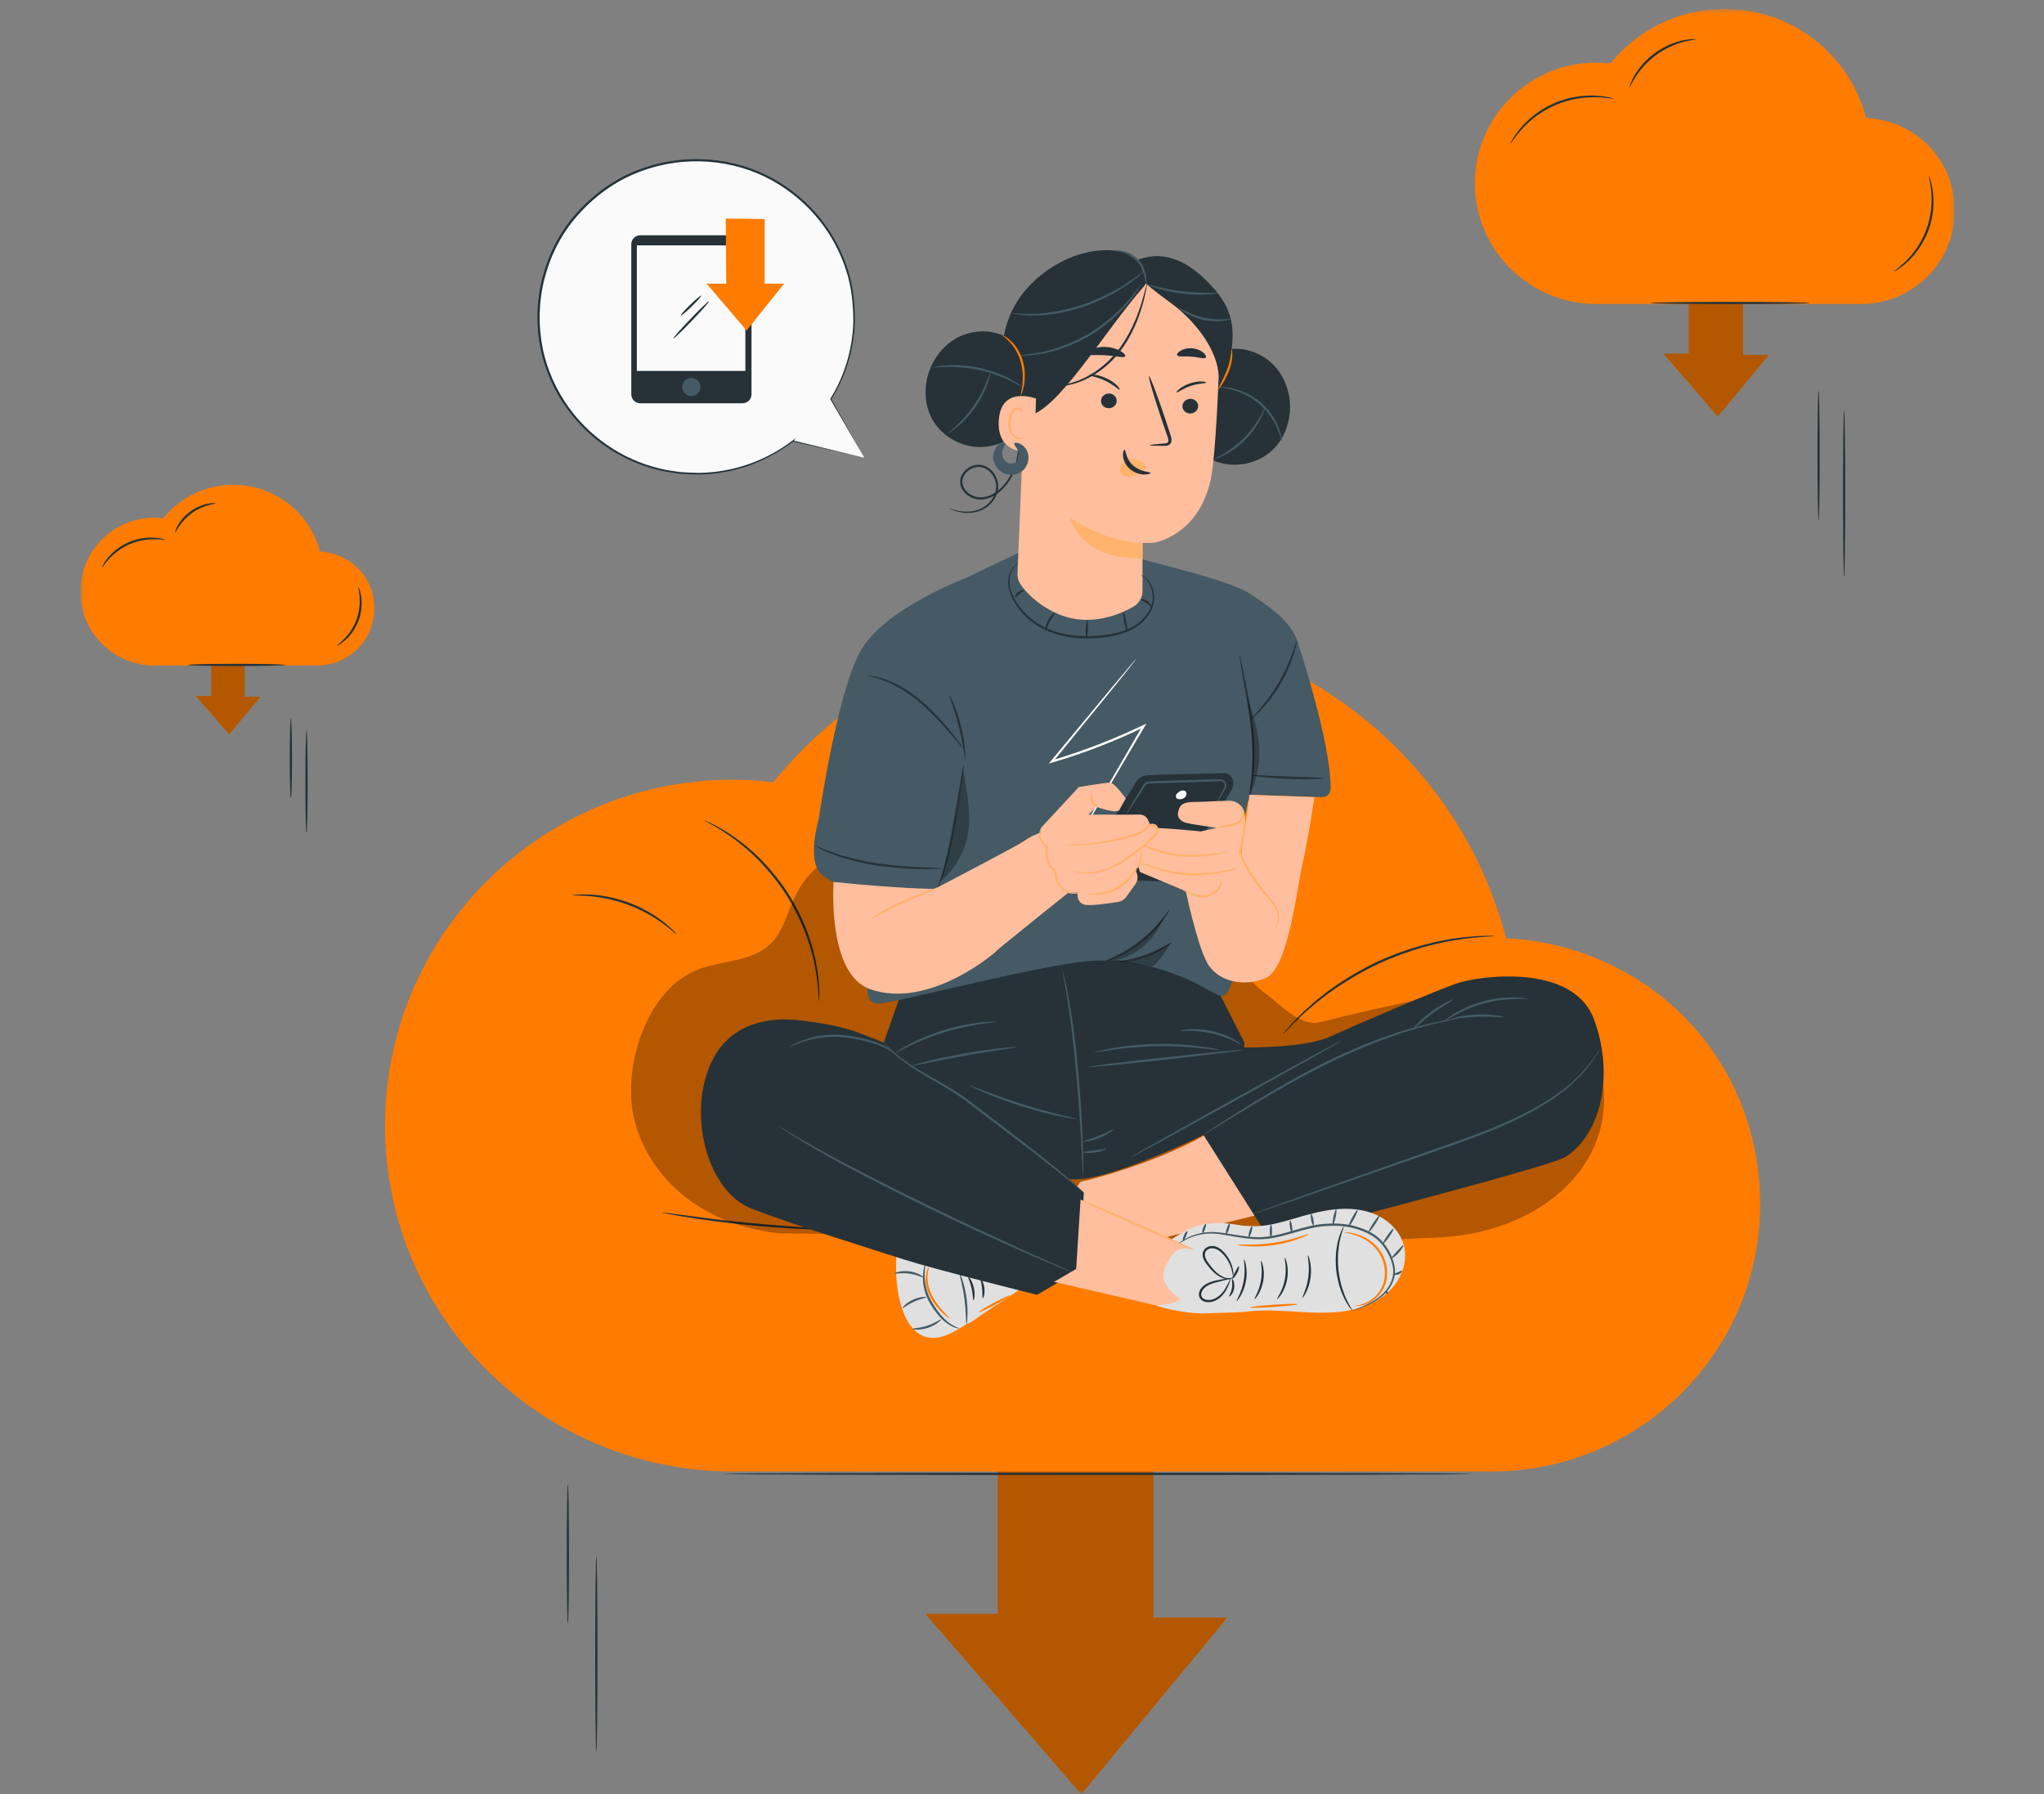 <svg width="229" height="201" viewBox="0 0 229 201" fill="none" xmlns="http://www.w3.org/2000/svg">
<rect x="0" y="0" width="229" height="201" fill="#808080" stroke="none"/>
<mask id="mask0_1_372" style="mask-type:luminance" maskUnits="userSpaceOnUse" x="9" y="1" width="210" height="200">
<path d="M219 1H9V201H219V1Z" fill="white"/>
</mask>
<g mask="url(#mask0_1_372)">
<path d="M96.839 51.272L93.088 44.703C94.747 42.025 95.706 38.873 95.706 35.499C95.706 25.793 87.784 17.924 78.014 17.924C68.244 17.924 60.323 25.793 60.323 35.499C60.323 45.205 68.244 53.075 78.014 53.075C82.092 53.075 85.848 51.697 88.84 49.396V49.406L96.839 51.276V51.272Z" fill="#FAFAFA"/>
<path d="M96.84 51.271C96.402 51.175 93.901 50.609 88.821 49.459L88.724 49.439L88.782 49.362V49.352L88.875 49.439C86.875 50.996 83.995 52.514 80.379 53.002C79.479 53.118 78.54 53.19 77.577 53.142C77.095 53.113 76.604 53.103 76.108 53.065C75.616 52.992 75.115 52.915 74.609 52.842C72.604 52.451 70.551 51.692 68.639 50.517C66.727 49.343 64.956 47.748 63.539 45.79C62.124 43.832 61.048 41.512 60.547 38.994C60.051 36.475 60.09 33.778 60.757 31.163C61.428 28.562 62.678 26.015 64.552 23.927C66.449 21.79 68.794 20.079 71.378 19.084C73.952 18.069 76.696 17.682 79.319 17.87C81.941 18.059 84.452 18.808 86.608 20.012C88.768 21.206 90.588 22.801 91.994 24.584C93.405 26.368 94.397 28.335 95.01 30.293C95.624 32.26 95.784 34.208 95.779 36.016C95.677 39.651 94.446 42.638 93.132 44.741V44.678C95.487 48.874 96.626 50.904 96.835 51.276C96.621 50.909 95.448 48.893 93.03 44.736L93.011 44.707L93.03 44.678C94.32 42.58 95.516 39.612 95.604 36.011C95.604 34.223 95.434 32.294 94.821 30.351C94.208 28.418 93.22 26.479 91.823 24.72C90.432 22.965 88.627 21.394 86.496 20.215C84.369 19.03 81.893 18.296 79.304 18.112C76.716 17.928 74.01 18.31 71.475 19.316C68.926 20.297 66.62 21.984 64.746 24.091C62.897 26.155 61.661 28.659 61 31.226C60.343 33.802 60.299 36.461 60.786 38.945C61.277 41.435 62.338 43.721 63.729 45.654C65.126 47.593 66.873 49.169 68.755 50.334C70.643 51.503 72.668 52.257 74.648 52.649C75.149 52.726 75.64 52.804 76.127 52.876C76.618 52.92 77.1 52.929 77.582 52.958C78.535 53.007 79.465 52.939 80.355 52.828C83.936 52.359 86.797 50.875 88.797 49.343L89.186 49.043L88.885 49.43V49.439L88.841 49.343C93.901 50.566 96.392 51.17 96.83 51.276L96.84 51.271Z" fill="#263238"/>
<path d="M83.193 26.354H71.729C71.176 26.354 70.727 26.799 70.727 27.349V44.18C70.727 44.73 71.176 45.176 71.729 45.176H83.193C83.746 45.176 84.195 44.73 84.195 44.18V27.349C84.195 26.799 83.746 26.354 83.193 26.354Z" fill="#263238"/>
<path d="M83.505 27.488H71.35V41.554H83.505V27.488Z" fill="#FAFAFA"/>
<path d="M77.456 44.368C78.02 44.368 78.478 43.914 78.478 43.353C78.478 42.792 78.02 42.338 77.456 42.338C76.892 42.338 76.434 42.792 76.434 43.353C76.434 43.914 76.892 44.368 77.456 44.368Z" fill="#455A64"/>
<path d="M79.163 31.772L83.644 37.031L87.848 31.772H85.669V24.536L81.309 24.482L81.362 31.781L79.163 31.772Z" fill="#FF7C00"/>
<path d="M79.437 33.748C79.486 33.796 78.634 34.768 77.53 35.918C76.425 37.069 75.486 37.963 75.438 37.915C75.389 37.866 76.24 36.895 77.345 35.744C78.449 34.594 79.384 33.7 79.437 33.748Z" fill="#263238"/>
<path d="M78.556 33.12C78.599 33.178 78.123 33.715 77.495 34.329C76.867 34.943 76.317 35.397 76.269 35.349C76.22 35.3 76.692 34.759 77.329 34.14C77.962 33.521 78.512 33.067 78.556 33.12Z" fill="#263238"/>
<path d="M189.193 31.443V39.617H186.366L192.458 46.669L198.175 39.762H195.285V31.443H189.193Z" fill="#FF7C00"/>
<path opacity="0.3" d="M189.193 31.443V39.617H186.366L192.458 46.669L198.175 39.762H195.285V31.443H189.193Z" fill="black"/>
<path d="M209.065 13.205C207.241 6.187 200.847 1 193.218 1C188.041 1 183.438 3.388 180.431 7.11C179.915 7.052 179.39 7.013 178.854 7.013C171.337 7.013 165.245 13.065 165.245 20.533C165.245 28.001 171.337 34.053 178.854 34.053H208.491C214.296 34.053 218.996 29.379 218.996 23.617C218.996 17.855 214.597 13.505 209.065 13.205Z" fill="#FF7C00"/>
<path d="M212.198 30.414C212.174 30.375 212.763 30.008 213.541 29.234C214.32 28.466 215.263 27.233 215.838 25.662C216.412 24.091 216.475 22.544 216.374 21.457C216.271 20.364 216.056 19.707 216.101 19.697C216.115 19.697 216.183 19.852 216.276 20.147C216.368 20.442 216.475 20.881 216.549 21.437C216.699 22.54 216.665 24.13 216.077 25.749C215.488 27.368 214.495 28.615 213.668 29.365C213.254 29.742 212.89 30.012 212.627 30.182C212.364 30.351 212.208 30.428 212.198 30.414Z" fill="#263238"/>
<path d="M180.805 11.063C180.795 11.112 180.056 10.923 178.834 10.894C177.623 10.861 175.915 11.049 174.217 11.789C172.514 12.528 171.215 13.645 170.422 14.553C169.614 15.462 169.25 16.129 169.21 16.105C169.196 16.095 169.274 15.926 169.444 15.627C169.614 15.327 169.892 14.911 170.285 14.437C171.059 13.485 172.373 12.315 174.119 11.561C175.862 10.803 177.618 10.638 178.849 10.72C179.468 10.759 179.964 10.836 180.299 10.914C180.635 10.991 180.815 11.054 180.815 11.068L180.805 11.063Z" fill="#263238"/>
<path d="M190.002 4.388C190.002 4.437 189.461 4.471 188.625 4.688C187.788 4.906 186.664 5.355 185.594 6.124C184.528 6.897 183.75 7.82 183.283 8.545C182.815 9.27 182.611 9.773 182.567 9.754C182.553 9.749 182.591 9.619 182.674 9.386C182.752 9.154 182.907 8.831 183.127 8.449C183.345 8.067 183.652 7.637 184.031 7.192C184.421 6.757 184.893 6.317 185.438 5.916C185.987 5.524 186.557 5.215 187.097 4.983C187.637 4.761 188.142 4.601 188.581 4.514C189.014 4.422 189.369 4.379 189.617 4.374C189.866 4.364 190.002 4.369 190.002 4.384V4.388Z" fill="#263238"/>
<path d="M202.744 33.942C202.744 34.01 198.745 34.068 193.807 34.068C188.867 34.068 184.868 34.01 184.868 33.942C184.868 33.874 188.867 33.816 193.807 33.816C198.745 33.816 202.744 33.874 202.744 33.942Z" fill="#263238"/>
<path d="M203.747 58.295C203.678 58.295 203.62 55.037 203.62 51.025C203.62 47.013 203.678 43.75 203.747 43.75C203.814 43.75 203.873 47.008 203.873 51.025C203.873 55.041 203.814 58.295 203.747 58.295Z" fill="#263238"/>
<path d="M206.606 64.646C206.539 64.646 206.481 60.455 206.481 55.283C206.481 50.111 206.539 45.92 206.606 45.92C206.675 45.92 206.733 50.111 206.733 55.283C206.733 60.455 206.675 64.646 206.606 64.646Z" fill="#263238"/>
<path d="M111.777 157.361V180.79H103.676L121.138 201L137.515 181.206H129.234V157.361H111.777Z" fill="#FF7C00"/>
<path opacity="0.3" d="M111.777 157.361V180.79H103.676L121.138 201L137.515 181.206H129.234V157.361H111.777Z" fill="black"/>
<path d="M168.724 105.093C163.499 84.986 145.175 70.107 123.304 70.107C108.473 70.107 95.268 76.952 86.661 87.62C85.177 87.451 83.674 87.34 82.146 87.34C60.601 87.34 43.138 104.687 43.138 126.091C43.138 147.495 60.601 164.843 82.146 164.843H167.08C183.71 164.843 197.194 151.449 197.194 134.927C197.194 118.406 184.586 105.949 168.729 105.093H168.724Z" fill="#FF7C00"/>
<path d="M91.76 112.151C91.76 112.151 91.74 112.064 91.726 111.895C91.711 111.696 91.696 111.455 91.677 111.16C91.667 110.995 91.657 110.821 91.648 110.633C91.633 110.44 91.599 110.232 91.57 110.005C91.507 109.555 91.468 109.043 91.341 108.487C91.288 108.206 91.229 107.916 91.171 107.612C91.108 107.307 91.01 106.998 90.928 106.674C90.772 106.022 90.524 105.355 90.281 104.639C89.74 103.237 89.025 101.739 88.106 100.265C87.162 98.805 86.106 97.519 85.064 96.432C84.525 95.91 84.023 95.397 83.493 94.977C83.235 94.764 82.997 94.542 82.749 94.358C82.5 94.175 82.257 93.996 82.028 93.826C81.576 93.474 81.128 93.218 80.749 92.971C80.554 92.85 80.379 92.734 80.213 92.633C80.043 92.541 79.887 92.459 79.746 92.376C79.489 92.231 79.274 92.115 79.099 92.019C78.953 91.932 78.875 91.883 78.88 91.879C78.88 91.869 78.968 91.903 79.119 91.975C79.299 92.062 79.518 92.164 79.79 92.294C79.936 92.367 80.097 92.444 80.272 92.531C80.447 92.623 80.622 92.739 80.822 92.85C81.211 93.087 81.673 93.334 82.135 93.681C82.369 93.851 82.617 94.025 82.875 94.204C83.128 94.387 83.371 94.605 83.639 94.817C84.174 95.233 84.69 95.746 85.24 96.268C86.3 97.36 87.376 98.651 88.329 100.13C89.263 101.618 89.979 103.136 90.509 104.557C90.748 105.277 90.996 105.959 91.142 106.616C91.22 106.945 91.317 107.259 91.375 107.564C91.429 107.873 91.482 108.168 91.531 108.448C91.648 109.009 91.672 109.531 91.726 109.98C91.745 110.208 91.769 110.415 91.779 110.614C91.779 110.807 91.784 110.981 91.789 111.145C91.789 111.44 91.789 111.687 91.789 111.885C91.789 112.054 91.779 112.141 91.774 112.141L91.76 112.151Z" fill="#263238"/>
<path d="M75.805 104.658C75.771 104.692 75.26 104.19 74.335 103.503C73.411 102.817 72.044 101.985 70.399 101.367C68.75 100.753 67.168 100.477 66.02 100.385C64.872 100.294 64.152 100.332 64.147 100.289C64.147 100.269 64.322 100.25 64.648 100.222C64.974 100.193 65.446 100.183 66.03 100.207C67.198 100.25 68.808 100.501 70.487 101.13C72.16 101.758 73.537 102.633 74.442 103.363C74.895 103.726 75.245 104.045 75.469 104.281C75.698 104.513 75.814 104.649 75.8 104.663L75.805 104.658Z" fill="#263238"/>
<path d="M93.672 137.735C93.672 137.735 93.395 137.759 92.903 137.759C92.407 137.759 91.692 137.745 90.802 137.711C89.03 137.648 86.583 137.508 83.888 137.242C81.192 136.976 78.764 136.648 77.012 136.362C76.137 136.222 75.431 136.096 74.944 136.005C74.458 135.908 74.19 135.85 74.195 135.831C74.195 135.811 74.472 135.84 74.964 135.908C75.499 135.98 76.2 136.072 77.041 136.188C78.798 136.425 81.226 136.73 83.917 136.991C86.607 137.252 89.045 137.426 90.816 137.532C91.668 137.585 92.373 137.624 92.913 137.658C93.409 137.687 93.682 137.716 93.682 137.73L93.672 137.735Z" fill="#263238"/>
<path d="M167.45 104.857C167.45 104.857 167.357 104.876 167.177 104.891C166.968 104.905 166.71 104.924 166.394 104.944C166.053 104.958 165.64 104.987 165.158 105.045C164.677 105.103 164.126 105.137 163.528 105.248C163.226 105.297 162.915 105.345 162.584 105.393C162.258 105.446 161.922 105.529 161.572 105.596C160.872 105.727 160.137 105.935 159.358 106.138C157.816 106.587 156.152 107.177 154.468 107.95C152.79 108.738 151.267 109.628 149.929 110.512C149.272 110.971 148.639 111.402 148.089 111.851C147.812 112.073 147.53 112.277 147.281 112.489C147.033 112.707 146.795 112.915 146.562 113.113C146.095 113.499 145.715 113.896 145.36 114.224C145.005 114.553 144.718 114.853 144.488 115.099C144.27 115.327 144.09 115.515 143.944 115.66C143.817 115.786 143.749 115.849 143.739 115.844C143.734 115.839 143.788 115.762 143.904 115.626C144.041 115.467 144.206 115.273 144.416 115.032C144.634 114.771 144.912 114.461 145.257 114.123C145.598 113.78 145.973 113.379 146.44 112.977C146.668 112.774 146.907 112.562 147.15 112.339C147.398 112.117 147.676 111.909 147.953 111.682C148.502 111.218 149.136 110.783 149.792 110.314C151.13 109.41 152.663 108.511 154.356 107.713C156.054 106.935 157.733 106.346 159.29 105.906C160.073 105.707 160.817 105.504 161.523 105.384C161.878 105.316 162.214 105.239 162.545 105.19C162.876 105.147 163.192 105.098 163.494 105.06C164.097 104.963 164.651 104.939 165.134 104.895C165.615 104.847 166.033 104.837 166.374 104.837C166.691 104.837 166.953 104.837 167.163 104.833C167.342 104.833 167.435 104.837 167.435 104.847L167.45 104.857Z" fill="#263238"/>
<path d="M165.046 165.11C165.046 165.177 146.241 165.235 123.051 165.235C99.861 165.235 81.051 165.177 81.051 165.11C81.051 165.042 99.851 164.984 123.051 164.984C146.25 164.984 165.046 165.042 165.046 165.11Z" fill="#263238"/>
<path d="M63.623 181.877C63.554 181.877 63.496 178.382 63.496 174.071C63.496 169.759 63.554 166.264 63.623 166.264C63.691 166.264 63.749 169.759 63.749 174.071C63.749 178.382 63.691 181.877 63.623 181.877Z" fill="#263238"/>
<path d="M66.813 196.267C66.745 196.267 66.687 191.351 66.687 185.289C66.687 179.228 66.745 174.312 66.813 174.312C66.882 174.312 66.94 179.228 66.94 185.289C66.94 191.351 66.882 196.267 66.813 196.267Z" fill="#263238"/>
<path d="M23.674 72.96V77.968H21.942L25.674 82.284L29.177 78.055H27.406V72.96H23.674Z" fill="#FF7C00"/>
<path opacity="0.3" d="M23.674 72.96V77.968H21.942L25.674 82.284L29.177 78.055H27.406V72.96H23.674Z" fill="black"/>
<path d="M35.849 61.784C34.729 57.487 30.813 54.307 26.137 54.307C22.964 54.307 20.142 55.771 18.303 58.048C17.987 58.009 17.666 57.99 17.34 57.99C12.737 57.99 9 61.697 9 66.275C9 70.852 12.732 74.56 17.34 74.56H35.498C39.055 74.56 41.935 71.698 41.935 68.165C41.935 64.631 39.24 61.968 35.849 61.789V61.784Z" fill="#FF7C00"/>
<path d="M37.766 72.327C37.742 72.293 38.097 72.056 38.564 71.578C39.031 71.104 39.6 70.35 39.946 69.398C40.291 68.441 40.34 67.503 40.286 66.841C40.233 66.174 40.111 65.768 40.155 65.758C40.179 65.748 40.364 66.14 40.466 66.821C40.569 67.498 40.549 68.484 40.189 69.48C39.824 70.481 39.206 71.249 38.69 71.703C38.175 72.163 37.781 72.346 37.766 72.322V72.327Z" fill="#263238"/>
<path d="M18.532 60.474C18.522 60.518 18.065 60.412 17.325 60.407C16.586 60.397 15.549 60.518 14.518 60.968C13.482 61.417 12.693 62.089 12.197 62.64C11.701 63.186 11.467 63.592 11.428 63.568C11.404 63.558 11.584 63.119 12.061 62.524C12.533 61.934 13.335 61.204 14.416 60.74C15.491 60.272 16.576 60.175 17.335 60.233C18.099 60.286 18.542 60.455 18.537 60.479L18.532 60.474Z" fill="#263238"/>
<path d="M24.165 56.381C24.165 56.424 23.834 56.458 23.328 56.598C22.822 56.739 22.141 57.014 21.494 57.483C20.847 57.952 20.37 58.508 20.078 58.943C19.786 59.378 19.65 59.682 19.611 59.668C19.587 59.658 19.66 59.329 19.922 58.851C20.185 58.377 20.662 57.773 21.343 57.28C22.024 56.792 22.749 56.526 23.285 56.424C23.825 56.323 24.16 56.352 24.16 56.381H24.165Z" fill="#263238"/>
<path d="M31.976 74.487C31.976 74.555 29.523 74.613 26.502 74.613C23.48 74.613 21.028 74.555 21.028 74.487C21.028 74.419 23.48 74.361 26.502 74.361C29.523 74.361 31.976 74.419 31.976 74.487Z" fill="#263238"/>
<path d="M32.589 89.409C32.521 89.409 32.462 87.413 32.462 84.953C32.462 82.492 32.521 80.496 32.589 80.496C32.657 80.496 32.715 82.492 32.715 84.953C32.715 87.413 32.657 89.409 32.589 89.409Z" fill="#263238"/>
<path d="M34.341 93.3C34.273 93.3 34.214 90.734 34.214 87.563C34.214 84.392 34.273 81.825 34.341 81.825C34.409 81.825 34.467 84.392 34.467 87.563C34.467 90.734 34.409 93.3 34.341 93.3Z" fill="#263238"/>
<g opacity="0.3">
<path d="M179.496 120.62C178.542 115.1 171.161 109.507 164.816 110.764C159.289 111.861 153.338 113.133 147.874 114.506C145.622 115.071 143.281 112.35 141.394 111.001C140.4 110.291 139.816 109.164 139.199 108.12C135.681 102.18 129.895 97.723 123.429 95.234C116.963 92.745 109.85 92.15 102.955 92.899C97.608 93.479 91.745 95.311 89.258 100.048C88.256 101.957 87.862 104.248 86.305 105.747C84.232 107.738 80.948 107.579 78.252 108.589C72.856 110.61 70.117 118.281 70.798 123.97C71.479 129.664 76.573 136.992 87.283 138.162C87.283 138.162 126.076 138.5 145.232 139.418C151.874 139.738 153.874 138.829 160.52 138.66C172.241 138.355 181.248 130.732 179.501 120.615L179.496 120.62Z" fill="black"/>
</g>
<path d="M108.229 148.341C108.881 148.182 109.605 147.51 110.17 147.152C111.552 146.267 112.919 145.364 114.272 144.435C109.416 143.029 105.295 141.927 100.439 140.554C100.298 142.444 100.429 144.489 100.974 146.306C101.422 147.8 102.278 149.39 103.796 149.786C105.178 150.149 106.579 149.39 107.791 148.646C107.903 148.578 108.015 148.505 108.127 148.438" fill="#E0E0E0"/>
<path d="M109.065 145.678C108.992 145.668 109.021 145.044 108.851 144.305C108.685 143.565 108.389 143.009 108.452 142.971C108.505 142.932 108.919 143.459 109.099 144.247C109.279 145.035 109.133 145.687 109.065 145.673V145.678Z" fill="#263238"/>
<path d="M110.112 145.426C110.038 145.412 110.097 144.929 110.034 144.344C109.976 143.759 109.815 143.3 109.883 143.266C109.942 143.232 110.218 143.681 110.287 144.315C110.355 144.948 110.175 145.446 110.112 145.426Z" fill="#263238"/>
<path d="M103.699 141.468C103.743 141.478 103.602 141.971 103.597 142.778C103.587 143.576 103.743 144.716 104.356 145.78C104.974 146.853 105.689 147.733 106.346 148.201C106.998 148.68 107.514 148.777 107.499 148.825C107.499 148.839 107.368 148.825 107.139 148.767C106.915 148.709 106.594 148.574 106.244 148.346C105.528 147.892 104.764 146.993 104.137 145.905C103.49 144.789 103.358 143.595 103.417 142.773C103.446 142.357 103.509 142.029 103.572 141.806C103.636 141.584 103.684 141.468 103.704 141.468H103.699Z" fill="#455A64"/>
<path d="M107.493 142.584C107.552 142.559 108.063 143.787 108.287 145.407C108.51 147.021 108.34 148.341 108.282 148.336C108.204 148.336 108.257 147.026 108.038 145.44C107.824 143.855 107.425 142.608 107.498 142.584H107.493Z" fill="#455A64"/>
<path d="M106.394 147.722C106.394 147.722 106.068 147.524 105.626 147.108C105.188 146.688 104.599 146.059 104.176 145.213C103.752 144.367 103.65 143.483 103.738 142.869C103.82 142.25 104.035 141.922 104.059 141.931C104.103 141.946 103.952 142.294 103.918 142.883C103.879 143.468 104.005 144.295 104.404 145.097C104.808 145.904 105.353 146.533 105.752 146.978C106.156 147.422 106.419 147.688 106.394 147.717V147.722Z" fill="#FF7C00"/>
<path d="M113.196 145.103C113.225 145.166 112.462 145.639 111.484 146.162C110.505 146.684 109.688 147.061 109.65 147.003C109.615 146.945 110.379 146.466 111.362 145.944C112.345 145.417 113.163 145.045 113.196 145.103Z" fill="#FF7C00"/>
<path d="M105.449 147.795C105.497 147.839 104.918 148.433 103.969 148.743C103.021 149.062 102.198 148.931 102.213 148.868C102.213 148.791 102.996 148.805 103.892 148.506C104.787 148.216 105.405 147.737 105.453 147.795H105.449Z" fill="#455A64"/>
<path d="M103.8 145.315C103.805 145.387 103.143 145.479 102.414 145.818C101.679 146.146 101.173 146.581 101.119 146.528C101.071 146.49 101.523 145.938 102.307 145.59C103.09 145.233 103.8 145.257 103.8 145.32V145.315Z" fill="#455A64"/>
<path d="M103.479 143.116C103.44 143.183 102.783 142.792 101.878 142.676C100.973 142.545 100.234 142.739 100.214 142.666C100.185 142.608 100.939 142.284 101.912 142.425C102.885 142.555 103.523 143.067 103.479 143.116Z" fill="#455A64"/>
<path d="M140.73 136.127C140.76 136.17 122.48 140.55 122.48 140.55L119.789 134.29L121.025 132.4C121.025 132.4 128.751 130.665 135.038 127.131L140.73 136.127Z" fill="#FFBE9D"/>
<path d="M97.831 118.32C97.831 118.32 96.999 117.106 93.447 115.381C90.503 113.95 82.947 112.746 79.891 118.619C76.835 124.492 79.176 133.507 84.275 135.431C89.369 137.355 97.831 139.989 101.3 141.101C104.769 142.213 116.184 145.05 116.184 145.05L120.874 142.314L121.429 133.623C121.429 133.623 114.963 127.025 109.459 125.203C103.956 123.381 97.84 118.315 97.84 118.315L97.831 118.32Z" fill="#263238"/>
<path d="M87.277 114.225C87.326 114.153 92.464 114.298 96.215 115.699C97.626 116.226 99.008 116.792 99.008 116.792L101.081 110.924L116.616 105.781H133.816L139.412 116.787V117.343C139.412 117.343 146.127 117.454 149.036 116.12C151.946 114.786 161.01 110.895 163.366 110.116C165.72 109.338 176.24 107.84 178.59 114.206C180.94 120.572 179.271 127.204 175.344 129.63C173.491 130.771 142.214 138.809 142.214 138.809L134.829 127.136C134.829 127.136 123.565 132.68 119.794 132.076C116.024 131.472 87.277 114.225 87.277 114.225Z" fill="#263238"/>
<path d="M119.001 108.622C119.001 108.622 119.034 108.7 119.079 108.845C119.127 109.024 119.18 109.241 119.254 109.502C119.395 110.072 119.575 110.904 119.76 111.943C120.139 114.012 120.519 116.898 120.811 120.093C121.098 123.288 121.258 126.193 121.321 128.291C121.355 129.34 121.366 130.19 121.366 130.78C121.366 131.051 121.355 131.273 121.355 131.457C121.35 131.612 121.345 131.694 121.336 131.694C121.326 131.694 121.316 131.612 121.307 131.457C121.297 131.273 121.283 131.051 121.268 130.78C121.239 130.157 121.195 129.316 121.146 128.296C121.039 126.198 120.849 123.302 120.562 120.112C120.27 116.922 119.92 114.041 119.585 111.972C119.424 110.933 119.268 110.101 119.161 109.521C119.113 109.256 119.068 109.038 119.034 108.859C119.01 108.705 119.001 108.627 119.005 108.622H119.001Z" fill="#455A64"/>
<path d="M139.237 117.618C139.247 117.685 135.344 118.174 130.527 118.705C125.705 119.237 121.793 119.614 121.788 119.541C121.778 119.474 125.681 118.986 130.497 118.454C135.315 117.922 139.227 117.545 139.237 117.618Z" fill="#455A64"/>
<path d="M136.672 117.647C136.672 117.647 136.473 117.647 136.117 117.604C135.762 117.555 135.252 117.493 134.613 117.425C133.344 117.29 131.583 117.169 129.636 117.198C127.69 117.232 125.933 117.415 124.668 117.594C124.036 117.681 123.525 117.763 123.174 117.821C122.819 117.879 122.625 117.903 122.62 117.884C122.62 117.865 122.805 117.812 123.155 117.725C123.501 117.638 124.012 117.526 124.644 117.415C125.904 117.188 127.671 116.975 129.632 116.942C131.593 116.908 133.363 117.062 134.634 117.241C135.271 117.333 135.781 117.42 136.132 117.497C136.483 117.57 136.677 117.623 136.672 117.638V117.647Z" fill="#455A64"/>
<path d="M139.053 116.981C139.014 117.053 137.646 116.164 135.72 115.753C133.793 115.318 132.177 115.56 132.172 115.478C132.172 115.449 132.562 115.352 133.219 115.304C133.871 115.26 134.791 115.289 135.773 115.507C136.756 115.724 137.603 116.077 138.177 116.391C138.752 116.705 139.073 116.962 139.053 116.986V116.981Z" fill="#455A64"/>
<path d="M124.722 126.537C124.761 126.59 124.104 127.117 123.145 127.494C122.187 127.876 121.345 127.943 121.34 127.881C121.325 127.808 122.123 127.634 123.053 127.262C123.983 126.895 124.683 126.474 124.722 126.537Z" fill="#455A64"/>
<path d="M123.895 128.702C123.919 128.765 123.36 129.016 122.615 129.118C121.871 129.224 121.263 129.142 121.268 129.074C121.268 129.002 121.861 128.973 122.581 128.871C123.301 128.77 123.875 128.634 123.9 128.702H123.895Z" fill="#455A64"/>
<path d="M150.336 116.55C150.336 116.55 150.263 116.612 150.108 116.704C149.928 116.811 149.703 116.946 149.432 117.105C148.803 117.463 147.952 117.951 146.911 118.546C144.746 119.754 141.802 121.398 138.552 123.215C135.287 125.009 132.328 126.628 130.154 127.822C129.098 128.387 128.232 128.851 127.594 129.195C127.313 129.34 127.079 129.46 126.894 129.557C126.733 129.639 126.645 129.678 126.641 129.668C126.636 129.659 126.714 129.605 126.87 129.514C127.05 129.407 127.273 129.272 127.551 129.112C128.178 128.755 129.03 128.267 130.071 127.672C132.236 126.464 135.18 124.82 138.43 123.003C141.695 121.214 144.648 119.59 146.828 118.396C147.884 117.831 148.75 117.367 149.387 117.023C149.67 116.878 149.904 116.757 150.088 116.661C150.249 116.579 150.337 116.54 150.342 116.55H150.336Z" fill="#455A64"/>
<path d="M163.459 114.09C163.459 114.09 163.352 114.124 163.142 114.167C162.909 114.215 162.607 114.278 162.238 114.351C161.449 114.51 160.316 114.771 158.934 115.158C156.165 115.922 152.438 117.304 148.522 119.262C144.6 121.215 141.209 123.274 138.751 124.758C137.545 125.493 136.556 126.092 135.846 126.527C135.52 126.72 135.258 126.88 135.053 127.001C134.868 127.107 134.771 127.16 134.766 127.15C134.766 127.141 134.849 127.078 135.024 126.957C135.223 126.827 135.476 126.657 135.793 126.445C136.465 126.005 137.442 125.372 138.654 124.608C141.087 123.08 144.473 120.997 148.405 119.035C152.336 117.072 156.092 115.704 158.885 114.984C160.277 114.617 161.42 114.385 162.218 114.249C162.612 114.177 162.923 114.138 163.132 114.109C163.342 114.08 163.454 114.07 163.454 114.08L163.459 114.09Z" fill="#455A64"/>
<path d="M171.159 111.891C171.159 111.934 170.59 111.886 169.685 111.91C168.78 111.934 167.53 112.065 166.197 112.427C164.864 112.795 163.725 113.321 162.936 113.766C162.148 114.206 161.686 114.535 161.662 114.501C161.652 114.486 161.754 114.39 161.954 114.23C162.153 114.066 162.455 113.853 162.845 113.611C163.618 113.123 164.771 112.558 166.128 112.185C167.486 111.813 168.765 111.707 169.68 111.731C170.137 111.741 170.513 111.77 170.765 111.808C171.018 111.842 171.159 111.871 171.155 111.891H171.159Z" fill="#455A64"/>
<path d="M168.455 113.935C168.445 114.012 167.151 113.838 165.56 113.901C163.964 113.95 162.689 114.206 162.67 114.133C162.65 114.07 163.926 113.698 165.55 113.65C167.176 113.592 168.469 113.877 168.455 113.935Z" fill="#455A64"/>
<path d="M162.811 111.964C162.846 112.031 161.726 112.621 160.481 113.544C159.231 114.463 158.335 115.357 158.282 115.304C158.233 115.265 159.056 114.274 160.33 113.341C161.6 112.403 162.787 111.901 162.811 111.964Z" fill="#455A64"/>
<path d="M179.271 117.478C179.271 117.478 179.256 117.517 179.223 117.58C179.179 117.657 179.125 117.754 179.057 117.87C178.911 118.121 178.682 118.489 178.356 118.938C177.719 119.842 176.668 121.089 175.082 122.307C173.5 123.52 171.442 124.724 169.048 125.821C166.654 126.919 163.925 127.885 161.064 128.881C155.347 130.868 150.169 132.666 146.399 133.976C144.535 134.609 143.018 135.126 141.946 135.494C141.436 135.663 141.032 135.798 140.73 135.895C140.604 135.933 140.497 135.967 140.414 135.991C140.341 136.011 140.303 136.02 140.303 136.016C140.303 136.016 140.337 135.996 140.404 135.967C140.487 135.933 140.59 135.895 140.716 135.846C141.008 135.735 141.412 135.59 141.917 135.402C142.983 135.02 144.492 134.474 146.345 133.807C150.111 132.477 155.279 130.655 160.986 128.639C163.847 127.639 166.572 126.687 168.961 125.604C171.345 124.526 173.399 123.342 174.98 122.162C176.561 120.973 177.621 119.76 178.284 118.875C178.619 118.435 178.858 118.083 179.019 117.836C179.091 117.725 179.154 117.638 179.203 117.56C179.247 117.498 179.271 117.469 179.276 117.473L179.271 117.478Z" fill="#455A64"/>
<path d="M120.353 142.628C120.353 142.628 120.226 142.594 119.998 142.503C119.745 142.401 119.414 142.271 118.995 142.101C118.129 141.744 116.879 141.222 115.346 140.55C112.276 139.211 108.067 137.297 103.474 135.068C98.881 132.83 94.779 130.694 91.874 129.026C90.419 128.2 89.266 127.489 88.478 126.986C88.103 126.74 87.806 126.542 87.583 126.392C87.378 126.252 87.276 126.179 87.281 126.17C87.281 126.165 87.398 126.223 87.612 126.348C87.845 126.489 88.152 126.672 88.531 126.904C89.334 127.383 90.502 128.064 91.967 128.872C94.886 130.496 99.002 132.603 103.591 134.841C108.184 137.07 112.378 139.013 115.424 140.39C116.932 141.067 118.159 141.618 119.039 142.014C119.448 142.198 119.774 142.348 120.022 142.459C120.245 142.565 120.362 142.624 120.358 142.628H120.353Z" fill="#455A64"/>
<path d="M88.484 117.27C88.484 117.27 88.625 117.154 88.917 116.999C89.204 116.84 89.637 116.642 90.197 116.448C91.301 116.057 92.951 115.752 94.751 115.98C96.527 116.192 98.123 116.642 99.159 117.222C99.68 117.502 100.064 117.787 100.312 118.005C100.561 118.222 100.677 118.363 100.668 118.372C100.634 118.411 100.118 117.889 99.081 117.381C98.05 116.859 96.488 116.444 94.727 116.231C92.975 116.009 91.365 116.279 90.26 116.618C89.151 116.956 88.518 117.314 88.499 117.275L88.484 117.27Z" fill="#455A64"/>
<path d="M121.424 133.628C121.424 133.628 121.341 133.575 121.195 133.454C121.03 133.314 120.826 133.14 120.573 132.922C120.033 132.463 119.235 131.811 118.242 131.023C116.257 129.442 113.455 127.325 110.364 124.981C109.596 124.391 108.842 123.816 108.117 123.265C107.382 122.728 106.638 122.259 105.918 121.829C104.477 120.969 103.144 120.239 102.088 119.518C101.028 118.808 100.235 118.136 99.738 117.628C99.48 117.382 99.305 117.169 99.184 117.024C99.062 116.879 99.004 116.802 99.008 116.797C99.028 116.778 99.286 117.077 99.806 117.556C100.322 118.039 101.12 118.687 102.191 119.369C103.251 120.065 104.584 120.775 106.039 121.626C106.764 122.056 107.518 122.52 108.263 123.062C109.002 123.608 109.742 124.193 110.515 124.778C113.606 127.122 116.393 129.258 118.354 130.883C119.337 131.69 120.115 132.362 120.636 132.85C120.898 133.087 121.094 133.285 121.23 133.415C121.361 133.546 121.429 133.618 121.424 133.628Z" fill="#455A64"/>
<path d="M108.594 121.573C108.608 121.539 109.265 121.805 110.326 122.215C111.387 122.626 112.866 123.168 114.521 123.69C116.18 124.212 117.697 124.613 118.807 124.884C119.911 125.154 120.603 125.314 120.592 125.348C120.592 125.367 120.412 125.348 120.096 125.299C119.78 125.251 119.322 125.169 118.763 125.058C117.644 124.83 116.106 124.453 114.442 123.931C112.778 123.405 111.304 122.834 110.253 122.38C109.727 122.153 109.309 121.959 109.022 121.819C108.735 121.679 108.579 121.592 108.589 121.577L108.594 121.573Z" fill="#455A64"/>
<path d="M113.975 117.29C113.975 117.324 113.308 117.43 112.228 117.59C111.148 117.749 109.654 117.976 108.014 118.271C106.375 118.561 104.895 118.866 103.825 119.088C102.754 119.31 102.093 119.446 102.083 119.407C102.083 119.393 102.239 119.335 102.531 119.248C102.823 119.161 103.251 119.045 103.781 118.914C104.842 118.648 106.321 118.32 107.966 118.025C109.61 117.735 111.113 117.532 112.198 117.416C112.744 117.358 113.186 117.319 113.488 117.3C113.795 117.28 113.965 117.275 113.965 117.295L113.975 117.29Z" fill="#455A64"/>
<path d="M111.669 114.452C111.669 114.491 110.998 114.549 109.928 114.708C108.852 114.868 107.378 115.158 105.796 115.641C104.215 116.13 102.838 116.719 101.86 117.193C100.882 117.667 100.298 117.995 100.279 117.962C100.269 117.947 100.405 117.85 100.663 117.681C100.916 117.512 101.3 117.29 101.782 117.033C102.746 116.516 104.127 115.893 105.723 115.4C107.319 114.907 108.818 114.646 109.903 114.53C110.448 114.472 110.891 114.443 111.192 114.438C111.499 114.428 111.669 114.438 111.669 114.452Z" fill="#455A64"/>
<path d="M131.219 138.858L128.31 145.616C129.385 146.578 133.472 147.201 134.912 147.129C136.353 147.056 138.435 147.076 139.871 146.911C141.69 146.704 143.534 146.839 145.364 146.95C147.193 147.061 149.042 147.148 150.852 146.849C152.662 146.549 154.447 145.834 155.737 144.533C157.026 143.233 157.737 141.304 157.284 139.535C156.89 138.008 155.673 136.77 154.239 136.108C152.799 135.446 151.159 135.315 149.583 135.475C148.006 135.634 146.468 136.074 144.95 136.519C143.33 136.988 141.671 137.471 139.992 137.341C139.651 137.312 139.311 137.326 138.97 137.263C136.771 136.862 134.48 136.838 132.499 138.075C132.09 138.332 131.643 138.554 131.229 138.854L131.219 138.858Z" fill="#E0E0E0"/>
<path d="M131.642 139.632C131.642 139.632 131.724 139.54 131.9 139.39C132.08 139.245 132.353 139.032 132.737 138.815C133.496 138.385 134.761 137.892 136.362 138.037C137.15 138.114 138.002 138.273 138.912 138.409C139.822 138.539 140.804 138.66 141.821 138.549C142.842 138.447 143.889 138.148 144.974 137.829C146.054 137.515 147.202 137.181 148.419 137.099C149.626 137.002 150.832 137.079 151.937 137.398C152.487 137.558 153.012 137.771 153.503 138.027C153.989 138.278 154.442 138.617 154.798 139.008C155.517 139.786 155.979 140.71 156.194 141.623C156.301 142.078 156.33 142.551 156.238 142.981C156.151 143.412 155.979 143.808 155.771 144.146C155.352 144.833 154.783 145.311 154.257 145.65C153.727 145.993 153.23 146.21 152.822 146.38C152.413 146.544 152.092 146.66 151.874 146.732C151.654 146.805 151.537 146.839 151.532 146.834C151.532 146.824 151.64 146.776 151.853 146.684C152.068 146.592 152.384 146.467 152.784 146.288C153.182 146.104 153.664 145.877 154.18 145.529C154.69 145.186 155.226 144.712 155.62 144.055C156.019 143.402 156.233 142.546 155.99 141.672C155.775 140.801 155.318 139.912 154.628 139.172C153.946 138.423 152.935 137.954 151.874 137.64C150.803 137.331 149.63 137.258 148.448 137.355C146.074 137.529 143.967 138.602 141.855 138.786C140.799 138.892 139.801 138.762 138.887 138.621C137.972 138.476 137.126 138.307 136.352 138.22C134.795 138.051 133.554 138.505 132.79 138.907C132.021 139.317 131.666 139.666 131.652 139.641L131.642 139.632Z" fill="#455A64"/>
<path d="M151.528 146.839C151.528 146.839 151.422 146.747 151.266 146.544C151.183 146.447 151.095 146.317 151.003 146.162C150.906 146.012 150.795 145.838 150.697 145.63C150.473 145.234 150.278 144.727 150.089 144.156C149.919 143.581 149.777 142.933 149.699 142.242C149.631 141.551 149.636 140.889 149.689 140.289C149.758 139.69 149.845 139.153 149.986 138.723C150.04 138.501 150.118 138.312 150.181 138.143C150.24 137.974 150.302 137.829 150.361 137.718C150.473 137.49 150.546 137.37 150.561 137.374C150.604 137.394 150.366 137.901 150.156 138.767C150.045 139.197 149.977 139.724 149.919 140.309C149.885 140.893 149.885 141.541 149.948 142.218C150.02 142.895 150.152 143.528 150.307 144.093C150.482 144.654 150.658 145.157 150.853 145.558C151.232 146.365 151.568 146.815 151.528 146.839Z" fill="#263238"/>
<path d="M133.014 137.916C133.077 137.95 133 138.201 132.873 138.491C132.746 138.781 132.62 139.008 132.552 138.989C132.483 138.97 132.509 138.694 132.639 138.395C132.771 138.09 132.95 137.882 133.009 137.916H133.014Z" fill="#455A64"/>
<path d="M135.093 137.109C135.156 137.138 135.107 137.389 135.01 137.679C134.912 137.969 134.806 138.201 134.737 138.187C134.669 138.172 134.669 137.906 134.766 137.602C134.869 137.297 135.029 137.085 135.093 137.114V137.109Z" fill="#455A64"/>
<path d="M137.759 137.06C137.827 137.08 137.793 137.365 137.682 137.698C137.574 138.027 137.428 138.278 137.364 138.254C137.297 138.235 137.331 137.95 137.443 137.616C137.55 137.287 137.696 137.036 137.759 137.06Z" fill="#455A64"/>
<path d="M140.264 137.37C140.333 137.389 140.309 137.674 140.211 138.008C140.113 138.341 139.983 138.598 139.914 138.578C139.847 138.559 139.871 138.274 139.968 137.94C140.065 137.607 140.197 137.35 140.264 137.37Z" fill="#455A64"/>
<path d="M142.38 138.684C142.312 138.684 142.253 138.346 142.259 137.93C142.259 137.514 142.317 137.181 142.39 137.181C142.458 137.181 142.516 137.519 142.512 137.935C142.512 138.351 142.449 138.684 142.38 138.684Z" fill="#455A64"/>
<path d="M144.732 138.094C144.663 138.104 144.562 137.804 144.512 137.427C144.459 137.05 144.474 136.736 144.542 136.726C144.61 136.716 144.713 137.016 144.761 137.393C144.814 137.77 144.8 138.084 144.732 138.094Z" fill="#455A64"/>
<path d="M146.896 135.978C146.964 135.963 147.076 136.248 147.145 136.611C147.213 136.973 147.213 137.278 147.145 137.292C147.076 137.307 146.964 137.022 146.896 136.659C146.828 136.297 146.828 135.992 146.896 135.978Z" fill="#455A64"/>
<path d="M149.698 135.465C149.767 135.479 149.742 135.875 149.64 136.354C149.537 136.828 149.401 137.205 149.333 137.19C149.265 137.176 149.29 136.779 149.391 136.301C149.494 135.827 149.63 135.45 149.698 135.465Z" fill="#455A64"/>
<path d="M152.098 135.533C152.161 135.562 151.99 136.002 151.714 136.514C151.436 137.026 151.169 137.413 151.106 137.379C151.047 137.341 151.217 136.901 151.49 136.398C151.762 135.891 152.035 135.504 152.098 135.533Z" fill="#455A64"/>
<path d="M154.551 136.171C154.61 136.21 154.385 136.654 154.05 137.167C153.714 137.679 153.393 138.066 153.334 138.027C153.276 137.988 153.5 137.544 153.835 137.031C154.172 136.519 154.493 136.132 154.551 136.171Z" fill="#455A64"/>
<path d="M156.121 137.64C156.18 137.679 155.966 138.085 155.645 138.544C155.324 139.003 155.017 139.342 154.959 139.303C154.9 139.264 155.115 138.858 155.436 138.399C155.757 137.94 156.063 137.601 156.121 137.64Z" fill="#455A64"/>
<path d="M157.227 139.506C157.28 139.545 157.066 139.936 156.696 140.342C156.327 140.748 155.956 141 155.908 140.952C155.86 140.898 156.147 140.57 156.507 140.173C156.866 139.782 157.168 139.463 157.227 139.506Z" fill="#455A64"/>
<path d="M157.067 142.353C157.12 142.392 156.993 142.629 156.706 142.754C156.419 142.88 156.162 142.812 156.167 142.75C156.167 142.677 156.375 142.629 156.605 142.527C156.833 142.43 157.013 142.31 157.067 142.358V142.353Z" fill="#455A64"/>
<path d="M155.508 144.79C155.534 144.857 155.46 144.935 155.358 144.92C155.251 144.901 155.216 144.804 155.261 144.746C155.304 144.693 155.362 144.664 155.402 144.669C155.441 144.678 155.489 144.722 155.508 144.79Z" fill="#455A64"/>
<path d="M138.542 145.756C138.474 145.718 139.111 144.804 139.335 143.494C139.583 142.184 139.306 141.111 139.384 141.097C139.437 141.068 139.841 142.165 139.583 143.538C139.34 144.915 138.576 145.805 138.537 145.756H138.542Z" fill="#263238"/>
<path d="M140.547 145.524C140.48 145.485 141.083 144.644 141.277 143.436C141.491 142.227 141.2 141.241 141.277 141.227C141.33 141.193 141.754 142.198 141.531 143.479C141.321 144.76 140.592 145.577 140.552 145.529L140.547 145.524Z" fill="#263238"/>
<path d="M143.071 145.544C143.003 145.501 143.718 144.621 143.952 143.296C144.209 141.977 143.859 140.904 143.938 140.884C143.967 140.875 144.093 141.126 144.19 141.571C144.288 142.015 144.326 142.653 144.2 143.34C144.073 144.026 143.801 144.606 143.553 144.988C143.304 145.37 143.091 145.559 143.071 145.539V145.544Z" fill="#263238"/>
<path d="M145.924 145.375C145.851 145.341 146.42 144.374 146.581 143.045C146.761 141.715 146.454 140.642 146.532 140.628C146.586 140.599 147.019 141.686 146.834 143.079C146.663 144.471 145.973 145.418 145.929 145.375H145.924Z" fill="#263238"/>
<path d="M138.032 143.248C138.032 143.248 137.891 143.31 137.618 143.306C137.35 143.296 136.952 143.209 136.533 142.953C136.114 142.701 135.706 142.286 135.322 141.793C135.132 141.546 134.913 141.285 134.796 140.927C134.742 140.753 134.718 140.56 134.752 140.362C134.787 140.164 134.898 139.97 135.059 139.84C135.38 139.574 135.813 139.526 136.169 139.632C136.523 139.738 136.806 139.956 137.034 140.178C137.491 140.632 137.779 141.14 137.949 141.59C138.119 142.039 138.173 142.426 138.188 142.692C138.197 142.958 138.178 143.103 138.163 143.103C138.114 143.107 138.144 142.508 137.783 141.657C137.604 141.237 137.312 140.763 136.873 140.347C136.655 140.144 136.397 139.956 136.1 139.874C135.808 139.787 135.463 139.835 135.224 140.038C134.981 140.231 134.943 140.57 135.039 140.86C135.132 141.155 135.326 141.406 135.511 141.657C135.877 142.15 136.251 142.556 136.636 142.813C137.409 143.339 138.046 143.214 138.032 143.257V143.248Z" fill="#263238"/>
<path d="M137.895 143.175C137.895 143.175 137.88 143.311 137.802 143.543C137.724 143.775 137.602 144.108 137.389 144.495C137.174 144.877 136.839 145.326 136.303 145.626C136.041 145.771 135.72 145.877 135.378 145.877C135.043 145.877 134.649 145.766 134.43 145.418C134.216 145.056 134.348 144.645 134.537 144.374C134.732 144.099 134.999 143.896 135.272 143.765C135.817 143.499 136.343 143.422 136.771 143.34C137.627 143.18 138.162 143.098 138.172 143.132C138.182 143.166 137.656 143.311 136.81 143.514C136.386 143.62 135.876 143.717 135.378 143.973C135.136 144.099 134.907 144.277 134.746 144.514C134.59 144.741 134.508 145.061 134.654 145.288C134.795 145.52 135.107 145.626 135.388 145.631C135.68 145.631 135.958 145.549 136.197 145.423C136.683 145.167 137.009 144.766 137.238 144.408C137.675 143.673 137.856 143.156 137.899 143.175H137.895Z" fill="#263238"/>
<path d="M137.714 145.234C137.66 145.185 137.938 144.813 138.021 144.277C138.113 143.74 137.967 143.3 138.035 143.271C138.089 143.232 138.376 143.696 138.268 144.315C138.172 144.939 137.753 145.287 137.714 145.234Z" fill="#263238"/>
<path d="M138.796 141.856C138.859 141.875 138.806 142.242 138.591 142.639C138.377 143.035 138.105 143.286 138.051 143.243C137.998 143.199 138.168 142.895 138.368 142.518C138.572 142.146 138.727 141.831 138.796 141.851V141.856Z" fill="#263238"/>
<path d="M146.59 138.259C146.605 138.288 146.201 138.506 145.506 138.767C144.814 139.028 143.822 139.313 142.702 139.482C141.579 139.646 140.552 139.656 139.812 139.608C139.073 139.559 138.626 139.468 138.626 139.434C138.63 139.352 140.455 139.564 142.664 139.231C144.878 138.912 146.557 138.182 146.586 138.254L146.59 138.259Z" fill="#FF7C00"/>
<path d="M145.382 146.1C145.382 146.168 144.19 146.308 142.71 146.409C141.232 146.511 140.03 146.535 140.025 146.467C140.025 146.4 141.218 146.259 142.696 146.158C144.175 146.056 145.377 146.032 145.382 146.1Z" fill="#FF7C00"/>
<path d="M151.839 146.284C151.825 146.225 152.598 146.284 153.553 145.655C154.015 145.341 154.506 144.853 154.822 144.181C155.143 143.519 155.246 142.678 155.085 141.841C154.92 141.005 154.516 140.261 154.005 139.724C153.498 139.178 152.909 138.815 152.394 138.579C151.348 138.115 150.608 138.115 150.618 138.061C150.618 138.047 150.799 138.032 151.125 138.071C151.45 138.105 151.917 138.197 152.467 138.414C153.007 138.637 153.63 138.994 154.175 139.56C154.724 140.121 155.158 140.904 155.333 141.788C155.503 142.678 155.387 143.572 155.031 144.278C154.681 144.983 154.145 145.486 153.649 145.8C153.144 146.109 152.672 146.24 152.346 146.279C152.02 146.322 151.834 146.293 151.834 146.279L151.839 146.284Z" fill="#FF7C00"/>
<path d="M121.06 134.401L133.73 139.984C133.73 139.984 133.982 142.565 132.95 144.663C132.021 146.548 129.214 146.171 129.214 146.171L118.086 143.599L120.568 142.154L121.06 134.406V134.401Z" fill="#FFBE9D"/>
<path d="M132.362 145.649C131.875 145.282 131.384 144.91 131 144.441C130.615 143.972 130.337 143.387 130.357 142.778C130.372 142.227 130.625 141.715 130.902 141.236C131.209 140.709 131.584 140.168 132.157 139.95C132.858 139.689 133.637 139.989 134.303 140.323L134.439 143.121L132.357 145.644L132.362 145.649Z" fill="#E0E0E0"/>
<path d="M133.731 139.984C133.701 140.047 130.845 138.848 127.347 137.306C123.848 135.764 121.036 134.464 121.066 134.401C121.095 134.338 123.95 135.537 127.453 137.079C130.952 138.621 133.765 139.921 133.736 139.984H133.731Z" fill="#FFB36C"/>
<path d="M148.117 89.303C148.622 89.318 149.051 88.931 149.07 88.428C149.211 84.46 146.574 75.454 145.309 71.723C144.535 69.437 141.922 67.774 140.093 66.546C137.884 65.062 130.07 63.245 127.501 62.539H126.635L114.7 61.654L108.131 64.782C108.131 64.782 99.017 68.209 96.375 72.984C93.733 77.76 91.724 91.773 91.724 91.773C91.724 91.773 90.512 95.775 91.724 97.583C92.478 98.71 95.281 99.681 97.811 100.165C96.444 104.688 97.524 108.043 97.475 108.623C97.373 109.812 96.458 112.582 98.609 112.408C100.764 112.239 117.619 107.816 122.626 107.618C127.633 107.42 132.03 109.058 134.765 110.576C137.29 111.978 137.266 112.084 138.167 109.604C139.067 107.125 136.191 104.345 136.191 104.345C136.191 104.345 138.775 95.089 139.972 89.037L148.117 89.298V89.303Z" fill="#455A64"/>
<path d="M107.991 83.933C107.991 83.933 107.845 83.798 107.611 83.532C107.348 83.223 107.022 82.841 106.643 82.386C105.816 81.434 104.677 80.095 103.222 78.838C102.492 78.215 101.758 77.664 101.047 77.234C100.327 76.818 99.661 76.47 99.067 76.262C97.89 75.812 97.101 75.706 97.111 75.653C97.111 75.634 97.311 75.658 97.661 75.716C97.841 75.74 98.055 75.779 98.298 75.851C98.546 75.914 98.829 75.982 99.125 76.098C99.739 76.291 100.429 76.625 101.164 77.04C101.894 77.466 102.648 78.022 103.388 78.655C104.867 79.931 105.986 81.294 106.779 82.28C107.173 82.778 107.48 83.189 107.689 83.479C107.893 83.769 108.005 83.933 107.991 83.943V83.933Z" fill="#263238"/>
<path d="M105.81 97.293C105.81 97.293 105.601 97.327 105.221 97.341C104.842 97.356 104.292 97.361 103.616 97.356C102.258 97.341 100.38 97.269 98.322 96.969C96.264 96.665 94.449 96.143 93.184 95.64C92.551 95.389 92.05 95.166 91.714 94.987C91.379 94.814 91.194 94.707 91.204 94.693C91.223 94.649 91.977 95.021 93.247 95.476C94.517 95.93 96.322 96.418 98.361 96.723C100.399 97.022 102.268 97.124 103.62 97.182C104.258 97.206 104.793 97.23 105.221 97.245C105.601 97.259 105.81 97.279 105.81 97.298V97.293Z" fill="#263238"/>
<path d="M131.077 101.831C131.077 101.831 131.029 101.966 130.902 102.189C130.78 102.411 130.576 102.725 130.304 103.093C129.764 103.832 128.907 104.785 127.798 105.65C126.683 106.51 125.545 107.105 124.693 107.443C124.266 107.612 123.915 107.733 123.668 107.801C123.419 107.868 123.278 107.897 123.273 107.883C123.258 107.844 123.798 107.661 124.621 107.284C125.448 106.907 126.547 106.298 127.643 105.452C128.732 104.601 129.593 103.687 130.163 102.982C130.732 102.281 131.039 101.807 131.077 101.826V101.831Z" fill="#263238"/>
<path d="M131.297 105.544C131.316 105.568 131.029 105.825 130.503 106.168C129.982 106.506 129.214 106.917 128.314 107.236C127.408 107.55 126.558 107.715 125.934 107.777C125.311 107.84 124.927 107.821 124.922 107.787C124.913 107.705 126.46 107.628 128.227 106.994C130.002 106.38 131.252 105.477 131.297 105.544Z" fill="#263238"/>
<path d="M145.309 71.723C145.309 71.723 145.309 71.873 145.25 72.133C145.202 72.394 145.104 72.767 144.963 73.221C144.685 74.13 144.194 75.358 143.459 76.614C142.72 77.871 141.893 78.901 141.236 79.592C140.91 79.935 140.628 80.206 140.429 80.375C140.229 80.549 140.112 80.641 140.097 80.626C140.068 80.597 140.487 80.186 141.105 79.471C141.722 78.76 142.515 77.726 143.245 76.489C143.971 75.251 144.481 74.052 144.797 73.168C145.118 72.283 145.269 71.718 145.314 71.728L145.309 71.723Z" fill="#263238"/>
<path d="M148.369 87.177C148.369 87.21 147.922 87.249 147.192 87.269C146.462 87.288 145.454 87.288 144.345 87.244C143.236 87.201 142.228 87.124 141.504 87.046C140.779 86.969 140.331 86.901 140.336 86.867C140.336 86.834 140.788 86.838 141.519 86.867C142.34 86.901 143.294 86.945 144.355 86.988C145.415 87.022 146.375 87.056 147.192 87.085C147.917 87.109 148.369 87.138 148.369 87.172V87.177Z" fill="#263238"/>
<path d="M138.863 73.318C138.863 73.318 138.941 73.541 139.028 73.956C139.126 74.42 139.252 75.01 139.398 75.711C139.7 77.195 140.133 79.249 140.39 81.555C140.649 83.861 140.575 85.978 140.361 87.486C140.254 88.24 140.143 88.844 140.036 89.255C139.933 89.666 139.87 89.893 139.856 89.888C139.841 89.883 139.87 89.651 139.938 89.236C140.016 88.82 140.098 88.216 140.186 87.467C140.352 85.968 140.395 83.875 140.143 81.584C139.885 79.293 139.485 77.239 139.228 75.75C139.097 75.005 138.994 74.396 138.936 73.981C138.872 73.56 138.848 73.328 138.868 73.323L138.863 73.318Z" fill="#263238"/>
<path d="M107.99 85.605C107.99 85.605 107.994 85.808 107.955 86.161C107.917 86.519 107.858 87.031 107.771 87.669C107.6 88.941 107.342 90.691 106.987 92.614C106.632 94.538 106.228 96.269 105.839 97.496C105.649 98.11 105.455 98.599 105.313 98.927C105.153 99.251 105.06 99.425 105.041 99.42C105.002 99.401 105.343 98.686 105.664 97.448C106.004 96.216 106.379 94.49 106.734 92.571C107.089 90.652 107.377 88.907 107.591 87.645C107.693 87.056 107.78 86.558 107.853 86.152C107.921 85.799 107.965 85.605 107.985 85.61L107.99 85.605Z" fill="#263238"/>
<path d="M106.354 77.901C106.384 77.886 106.583 78.244 106.841 78.853C107.099 79.457 107.405 80.318 107.653 81.294C107.902 82.27 108.043 83.169 108.106 83.827C108.169 84.484 108.164 84.89 108.135 84.89C108.057 84.895 107.906 83.281 107.41 81.357C106.924 79.428 106.286 77.935 106.354 77.906V77.901Z" fill="#263238"/>
<path d="M120.124 95.046C120.124 95.046 120.163 94.949 120.26 94.771C120.367 94.577 120.513 94.316 120.688 93.992C121.083 93.296 121.637 92.325 122.328 91.112C123.754 88.646 125.734 85.224 128.011 81.289L128.172 81.459C126.737 82.15 125.185 82.836 123.559 83.479C121.603 84.252 119.676 84.9 117.876 85.427L117.496 85.538L117.75 85.234C120.499 81.918 122.873 79.056 124.576 77.002C125.418 76.001 126.09 75.204 126.571 74.633C126.795 74.372 126.975 74.164 127.111 74.005C127.238 73.865 127.305 73.792 127.311 73.797C127.316 73.797 127.257 73.879 127.145 74.029C127.019 74.193 126.848 74.411 126.634 74.682C126.167 75.262 125.511 76.079 124.692 77.099C123.004 79.167 120.659 82.048 117.939 85.383L117.813 85.19C119.603 84.658 121.526 84.006 123.471 83.237C125.092 82.599 126.639 81.918 128.069 81.231L128.435 81.057L128.231 81.4C125.923 85.316 123.914 88.724 122.469 91.179C121.754 92.378 121.175 93.34 120.767 94.021C120.571 94.335 120.416 94.587 120.3 94.78C120.192 94.949 120.133 95.036 120.124 95.036V95.046Z" fill="white"/>
<g opacity="0.3">
<path d="M128.854 108.275C129.427 108.425 130.532 106.695 131.165 105.641C129.209 106.714 127.34 108 125.16 107.531C127.607 106.932 129.583 105.018 130.415 102.654C128.804 105.003 126.723 106.671 124.022 107.608C124.022 107.608 127.944 108.043 128.854 108.275Z" fill="black"/>
</g>
<path d="M106.355 56.936C106.355 56.936 106.691 57.072 107.314 57.212C107.927 57.337 108.91 57.449 109.937 56.956C110.438 56.709 110.929 56.298 111.259 55.733C111.595 55.177 111.726 54.437 111.474 53.751C111.235 53.074 110.642 52.436 109.863 52.32C109.104 52.204 108.238 52.688 107.927 53.441C107.766 53.819 107.8 54.244 107.971 54.597C108.146 54.95 108.447 55.24 108.793 55.428C109.138 55.621 109.528 55.718 109.902 55.713C110.282 55.709 110.656 55.612 110.987 55.462C111.664 55.157 112.198 54.66 112.612 54.147C113.026 53.625 113.333 53.079 113.546 52.552C113.98 51.498 114.058 50.561 114.058 49.927C114.048 49.289 113.98 48.937 114.004 48.937C114.013 48.937 114.033 49.019 114.072 49.188C114.106 49.352 114.14 49.603 114.159 49.927C114.194 50.57 114.14 51.532 113.716 52.62C113.508 53.166 113.206 53.731 112.782 54.278C112.359 54.819 111.81 55.341 111.089 55.675C110.73 55.839 110.33 55.95 109.912 55.96C109.489 55.97 109.06 55.863 108.676 55.651C108.292 55.447 107.951 55.124 107.747 54.713C107.542 54.302 107.508 53.789 107.693 53.355C108.058 52.48 109.012 51.953 109.902 52.083C110.797 52.223 111.439 52.944 111.697 53.678C111.97 54.437 111.814 55.254 111.444 55.844C111.084 56.448 110.555 56.869 110.019 57.12C108.924 57.618 107.912 57.468 107.294 57.313C106.978 57.231 106.744 57.139 106.589 57.067C106.433 56.994 106.355 56.951 106.36 56.941L106.355 56.936Z" fill="#263238"/>
<path d="M144.501 46.297C144.69 44.334 144.048 42.28 142.667 40.868C141.285 39.457 139.158 38.756 137.227 39.206C135.85 39.529 134.503 40.066 133.524 41.124C133.121 41.574 133.047 41.656 132.77 42.193C132.736 42.256 132.707 42.318 132.678 42.381C132.638 42.459 132.604 42.541 132.566 42.623C132.561 42.637 132.551 42.647 132.546 42.662C131.958 44.025 131.778 45.567 132.118 47.012C132.633 49.211 134.342 51.111 136.507 51.788C138.672 52.464 141.212 51.855 142.774 50.212C143.776 49.158 144.355 47.742 144.491 46.301L144.501 46.297Z" fill="#263238"/>
<path d="M143.625 49.521C143.581 49.53 143.494 48.975 143.153 48.143C142.817 47.321 142.18 46.229 141.158 45.325C140.137 44.421 138.974 43.914 138.107 43.682C137.242 43.44 136.672 43.416 136.677 43.372C136.677 43.358 136.818 43.343 137.077 43.358C137.334 43.367 137.704 43.411 138.152 43.513C139.046 43.711 140.263 44.204 141.323 45.141C142.384 46.079 143.016 47.225 143.318 48.085C143.469 48.515 143.557 48.878 143.596 49.129C143.635 49.381 143.64 49.521 143.625 49.526V49.521Z" fill="#455A64"/>
<path d="M141.727 45.702C141.751 45.712 141.62 46.161 141.279 46.838C140.939 47.51 140.369 48.404 139.552 49.231C138.734 50.057 137.845 50.637 137.173 50.985C136.497 51.333 136.049 51.474 136.039 51.445C135.99 51.367 137.771 50.676 139.377 49.052C140.987 47.433 141.65 45.654 141.732 45.702H141.727Z" fill="#455A64"/>
<path d="M136.478 43.629C136.4 43.585 136.984 42.652 137.47 41.425C137.971 40.187 137.908 39.09 137.981 39.09C138.011 39.09 138.073 39.361 138.064 39.81C138.059 40.26 137.952 40.878 137.704 41.516C137.202 42.792 136.517 43.663 136.473 43.633L136.478 43.629Z" fill="#FF7C00"/>
<path d="M136.552 41.942C136.781 36.291 132.562 31.206 126.801 30.636C120.685 30.027 115.372 34.469 114.978 40.381L113.995 64.24C113.975 64.704 114.117 65.153 114.384 65.531C115.829 67.551 118.413 69.103 120.7 69.373C122.914 69.639 125.142 69.025 126.995 67.952C127.624 67.59 128.003 66.913 128.003 66.188V60.852C128.003 60.852 128.018 60.813 128.037 60.818C128.368 60.837 129.219 60.832 129.54 60.75C130.956 60.378 134.547 58.928 135.661 53.63C136.032 51.87 136.348 46.897 136.547 41.942H136.552Z" fill="#FFBE9D"/>
<path d="M128.811 49.879C128.811 49.826 129.405 49.758 130.364 49.685C130.607 49.671 130.841 49.637 130.884 49.478C130.947 49.308 130.86 49.047 130.753 48.767C130.553 48.182 130.339 47.573 130.12 46.93C129.244 44.315 128.621 42.174 128.729 42.14C128.836 42.106 129.634 44.199 130.509 46.809C130.719 47.452 130.923 48.066 131.112 48.656C131.191 48.931 131.337 49.241 131.195 49.589C131.123 49.763 130.937 49.884 130.782 49.913C130.626 49.951 130.49 49.947 130.369 49.947C129.405 49.947 128.806 49.922 128.806 49.869L128.811 49.879Z" fill="#263238"/>
<path d="M134.239 45.499C134.239 45.954 133.835 46.321 133.349 46.326C132.862 46.326 132.472 45.959 132.477 45.504C132.477 45.05 132.881 44.678 133.368 44.678C133.854 44.678 134.244 45.045 134.244 45.499H134.239Z" fill="#263238"/>
<path d="M135.116 42.874C135.028 42.971 134.322 42.923 133.423 43.227C132.523 43.522 131.934 43.996 131.822 43.967C131.768 43.957 131.841 43.812 132.094 43.604C132.342 43.397 132.794 43.121 133.354 42.937C133.914 42.754 134.42 42.705 134.722 42.734C135.033 42.758 135.155 42.836 135.111 42.879L135.116 42.874Z" fill="#263238"/>
<path d="M125.113 44.905C125.113 45.359 124.708 45.726 124.222 45.731C123.736 45.731 123.347 45.364 123.352 44.91C123.352 44.455 123.755 44.083 124.241 44.083C124.729 44.083 125.118 44.45 125.113 44.905Z" fill="#263238"/>
<path d="M125.424 43.648C125.288 43.653 124.767 43.097 123.843 42.662C122.923 42.217 122.11 42.135 122.043 42.033C122.009 41.985 122.169 41.932 122.529 41.966C122.879 41.995 123.434 42.125 124.008 42.401C124.583 42.676 125.005 43.015 125.225 43.256C125.448 43.503 125.488 43.653 125.419 43.653L125.424 43.648Z" fill="#263238"/>
<path d="M128.002 60.818C128.002 60.818 124.328 60.925 119.872 58.01C119.872 58.01 121.098 62.81 128.002 62.529V60.823V60.818Z" fill="#FFB36C"/>
<path d="M128.303 52.093C127.982 51.634 127.398 51.364 126.8 51.397C126.386 51.422 125.963 51.591 125.695 51.905C125.432 52.219 125.355 52.683 125.569 53.007C125.808 53.37 126.337 53.481 126.8 53.374C127.257 53.273 127.661 53.002 128.045 52.731C128.152 52.654 128.26 52.577 128.327 52.47C128.396 52.364 128.415 52.219 128.342 52.127" fill="#FFB36C"/>
<path d="M125.988 50.382C126.144 50.382 126.1 51.387 126.946 52.142C127.794 52.9 128.893 52.842 128.898 52.983C128.907 53.045 128.644 53.166 128.182 53.157C127.73 53.147 127.073 52.973 126.553 52.509C126.037 52.045 125.833 51.45 125.813 51.035C125.794 50.614 125.92 50.367 125.988 50.377V50.382Z" fill="#263238"/>
<path d="M126.061 39.912C125.925 40.144 125.015 39.864 123.896 39.806C122.777 39.723 121.838 39.883 121.731 39.636C121.683 39.52 121.877 39.312 122.275 39.134C122.67 38.955 123.273 38.824 123.944 38.868C124.616 38.911 125.2 39.119 125.575 39.346C125.95 39.574 126.12 39.806 126.061 39.917V39.912Z" fill="#263238"/>
<path d="M135.098 40.052C134.922 40.255 134.28 40.004 133.491 39.956C132.708 39.878 132.036 40.023 131.891 39.796C131.827 39.685 131.944 39.482 132.241 39.298C132.538 39.114 133.024 38.974 133.559 39.018C134.1 39.061 134.557 39.274 134.82 39.506C135.088 39.738 135.17 39.956 135.093 40.057L135.098 40.052Z" fill="#263238"/>
<path d="M127.62 29.428C127.108 28.601 126.179 28.234 125.147 28.098C120.934 27.542 116.292 30.148 114 33.705C111.713 37.263 111.684 42.512 113.48 46.336L115.061 46.582C118.341 46.326 123.693 37.137 128.198 32.033C128.758 31.4 128.061 30.148 127.614 29.432L127.62 29.428Z" fill="#263238"/>
<path d="M135.716 32.014C133.92 30.061 131.02 27.692 127.395 29.138C126.875 30.163 127.984 31.458 128.904 32.212C130.247 33.314 131.419 34.054 132.304 34.846C134.09 36.446 136.319 39.105 136.547 42.092C136.562 42.281 136.708 42.305 136.897 42.271C137.141 42.227 137.686 40.995 137.944 39.366C138.494 35.89 137.515 33.967 135.721 32.014H135.716Z" fill="#263238"/>
<path d="M115.318 41.115C115.133 40.322 114.744 39.573 114.214 38.945C113.863 38.534 113.45 38.171 112.983 37.891C111.284 36.871 109.046 36.886 107.294 37.809C105.543 38.732 104.292 40.492 103.864 42.415C103.548 43.832 103.66 45.354 104.288 46.664C105.261 48.704 107.489 50.062 109.761 50.082C112.033 50.101 114.252 48.815 115.421 46.882C116.247 45.519 116.029 43.107 115.318 41.12V41.115Z" fill="#263238"/>
<path d="M116.072 44.658C115.975 44.605 112.063 43.155 111.892 47.216C111.722 51.276 115.863 50.609 115.873 50.493C115.883 50.377 116.072 44.658 116.072 44.658Z" fill="#FFBE9D"/>
<path d="M114.691 48.898C114.691 48.898 114.618 48.946 114.496 48.994C114.375 49.043 114.175 49.072 113.966 48.985C113.543 48.811 113.207 48.115 113.217 47.38C113.222 47.008 113.314 46.66 113.46 46.374C113.597 46.084 113.801 45.882 114.019 45.852C114.239 45.814 114.385 45.949 114.433 46.065C114.482 46.181 114.453 46.258 114.477 46.268C114.486 46.278 114.57 46.205 114.541 46.036C114.526 45.954 114.482 45.857 114.39 45.775C114.297 45.693 114.151 45.645 114 45.654C113.684 45.664 113.387 45.94 113.231 46.254C113.056 46.568 112.944 46.959 112.939 47.375C112.93 48.192 113.319 48.98 113.903 49.173C114.185 49.26 114.428 49.183 114.56 49.091C114.691 48.994 114.716 48.907 114.701 48.898H114.691Z" fill="#FFB36C"/>
<path d="M136.556 32.831C136.556 32.86 136.108 32.942 135.364 32.986C134.624 33.029 133.593 33.024 132.464 32.889C131.335 32.754 130.333 32.517 129.628 32.299C128.917 32.082 128.498 31.898 128.508 31.864C128.523 31.83 128.961 31.951 129.676 32.125C130.392 32.299 131.384 32.502 132.499 32.638C133.613 32.768 134.624 32.807 135.359 32.807C136.094 32.807 136.551 32.792 136.556 32.831Z" fill="#455A64"/>
<path d="M137.934 35.74C137.938 35.769 137.608 35.881 137.043 35.948C136.484 36.016 135.685 36.016 134.839 35.832C133.987 35.649 133.268 35.32 132.785 35.025C132.304 34.73 132.047 34.489 132.066 34.464C132.11 34.392 133.238 35.238 134.897 35.586C136.552 35.958 137.929 35.658 137.938 35.74H137.934Z" fill="#455A64"/>
<path d="M113.483 35.088C113.488 35.035 114.369 35.194 115.794 35.156C116.51 35.156 117.351 35.044 118.28 34.904C119.205 34.73 120.212 34.484 121.249 34.141C122.281 33.792 123.229 33.377 124.075 32.966C124.913 32.536 125.657 32.12 126.251 31.724C127.447 30.945 128.114 30.361 128.143 30.399C128.153 30.414 127.997 30.564 127.695 30.834C127.549 30.97 127.36 31.129 127.131 31.298C126.907 31.472 126.649 31.675 126.348 31.873C125.763 32.294 125.019 32.729 124.182 33.174C123.331 33.604 122.372 34.025 121.326 34.382C120.28 34.73 119.259 34.972 118.32 35.136C117.375 35.272 116.519 35.359 115.794 35.339C115.434 35.349 115.108 35.325 114.821 35.301C114.534 35.286 114.291 35.257 114.091 35.218C113.692 35.156 113.473 35.112 113.478 35.093L113.483 35.088Z" fill="#455A64"/>
<path d="M127.876 31.82C127.876 31.82 127.775 32.028 127.551 32.386C127.438 32.565 127.302 32.782 127.117 33.019C126.937 33.256 126.748 33.541 126.495 33.821C126.018 34.406 125.4 35.059 124.655 35.726C123.901 36.379 123.025 37.045 122.033 37.635C121.035 38.215 120.024 38.665 119.085 38.998C118.135 39.322 117.26 39.54 116.516 39.661C116.145 39.738 115.805 39.757 115.503 39.796C115.206 39.835 114.948 39.844 114.734 39.849C114.311 39.864 114.078 39.864 114.078 39.844C114.078 39.791 115.007 39.772 116.476 39.487C117.211 39.346 118.072 39.114 119.002 38.781C119.926 38.438 120.919 37.988 121.902 37.418C122.879 36.838 123.75 36.185 124.5 35.552C125.244 34.904 125.867 34.271 126.353 33.71C127.332 32.584 127.828 31.796 127.867 31.825L127.876 31.82Z" fill="#455A64"/>
<path d="M125.147 28.098C125.147 28.069 125.468 28.03 125.97 28.151C126.466 28.277 127.122 28.615 127.648 29.205C127.775 29.355 127.896 29.505 127.989 29.669C128.087 29.833 128.14 30.017 128.188 30.167C128.291 30.476 128.383 30.766 128.417 31.023C128.499 31.535 128.383 31.849 128.358 31.839C128.315 31.834 128.363 31.525 128.242 31.061C128.183 30.829 128.082 30.554 127.965 30.249C127.906 30.09 127.857 29.94 127.77 29.799C127.682 29.654 127.57 29.514 127.453 29.379C126.962 28.828 126.363 28.494 125.911 28.33C125.453 28.171 125.142 28.146 125.142 28.103L125.147 28.098Z" fill="#455A64"/>
<path d="M114.36 44.301C114.32 44.287 114.442 43.881 114.53 43.214C114.617 42.547 114.636 41.599 114.379 40.608C114.116 39.617 113.605 38.82 113.143 38.332C112.681 37.839 112.32 37.611 112.344 37.573C112.354 37.558 112.452 37.607 112.617 37.703C112.787 37.795 113.012 37.969 113.269 38.206C113.78 38.68 114.35 39.506 114.622 40.545C114.889 41.585 114.841 42.566 114.705 43.243C114.568 43.924 114.384 44.316 114.36 44.306V44.301Z" fill="#FF7C00"/>
<path d="M114.662 43.407C114.637 43.441 114.136 43.121 113.274 42.701C112.419 42.276 111.183 41.782 109.757 41.468C108.331 41.154 107.003 41.082 106.044 41.101C105.086 41.12 104.492 41.198 104.487 41.159C104.487 41.14 104.629 41.106 104.896 41.057C105.164 41.004 105.553 40.956 106.035 40.927C107.003 40.859 108.356 40.908 109.811 41.227C111.26 41.55 112.506 42.082 113.353 42.551C113.776 42.783 114.112 42.991 114.33 43.151C114.55 43.31 114.667 43.402 114.657 43.416L114.662 43.407Z" fill="#455A64"/>
<path d="M110.944 41.797C110.973 41.802 110.89 42.271 110.637 42.986C110.385 43.702 109.937 44.668 109.265 45.625C108.594 46.583 107.844 47.337 107.256 47.82C106.667 48.308 106.253 48.545 106.239 48.521C106.18 48.458 107.752 47.375 109.061 45.48C110.39 43.6 110.866 41.763 110.944 41.792V41.797Z" fill="#455A64"/>
<path d="M113.635 49.681C113.664 49.604 113.81 49.56 114.054 49.623C114.292 49.686 114.632 49.865 114.909 50.256C115.192 50.638 115.348 51.295 115.115 51.938C115.002 52.257 114.788 52.581 114.462 52.818C114.141 53.05 113.747 53.181 113.343 53.19C112.944 53.205 112.531 53.084 112.215 52.876C111.893 52.668 111.66 52.393 111.504 52.098C111.348 51.798 111.27 51.508 111.27 51.179C111.28 50.875 111.353 50.633 111.445 50.421C111.635 50 111.937 49.724 112.194 49.633C112.452 49.536 112.608 49.604 112.627 49.681C112.656 49.855 112.35 50.087 112.302 50.682C112.287 50.822 112.287 50.986 112.316 51.117C112.34 51.218 112.414 51.387 112.506 51.508C112.706 51.769 112.983 51.938 113.309 51.929C113.65 51.914 113.887 51.764 114.029 51.494C114.175 51.223 114.189 50.923 114.112 50.667C113.951 50.126 113.557 49.84 113.63 49.676L113.635 49.681Z" fill="#455A64"/>
<path d="M117.776 43.257C117.771 43.199 118.758 43.291 120.238 42.827C121.707 42.387 123.619 41.27 125.099 39.438C126.578 37.606 127.361 35.581 127.828 34.121C128.061 33.386 128.217 32.782 128.324 32.362C128.432 31.941 128.49 31.709 128.509 31.714C128.523 31.714 128.499 31.956 128.422 32.381C128.344 32.806 128.212 33.425 127.998 34.169C127.575 35.653 126.806 37.722 125.298 39.598C123.784 41.468 121.809 42.59 120.291 42.996C119.533 43.209 118.895 43.281 118.457 43.286C118.238 43.3 118.068 43.281 117.951 43.276C117.834 43.271 117.776 43.262 117.776 43.252V43.257Z" fill="#263238"/>
<path d="M127.866 64.4C127.866 64.4 127.959 64.429 128.11 64.525C128.261 64.622 128.475 64.791 128.689 65.062C128.903 65.333 129.107 65.71 129.224 66.188C129.346 66.662 129.36 67.242 129.18 67.837C128.845 69.035 127.725 70.215 126.197 70.795C125.438 71.099 124.597 71.283 123.726 71.394C122.855 71.505 121.935 71.554 121.001 71.505C119.133 71.404 117.361 70.858 116.013 69.944C114.652 69.045 113.731 67.827 113.28 66.691C113.051 66.121 112.934 65.565 112.948 65.072C112.958 64.579 113.104 64.163 113.28 63.868C113.455 63.569 113.659 63.385 113.805 63.278C113.956 63.172 114.044 63.143 114.049 63.148C114.073 63.172 113.688 63.327 113.367 63.916C113.211 64.207 113.089 64.603 113.089 65.072C113.089 65.541 113.211 66.072 113.445 66.618C113.907 67.716 114.812 68.881 116.14 69.751C117.459 70.63 119.181 71.157 121.011 71.254C121.925 71.307 122.826 71.254 123.687 71.153C124.548 71.046 125.366 70.867 126.105 70.582C127.584 70.031 128.659 68.919 129.001 67.788C129.36 66.647 128.98 65.642 128.601 65.12C128.207 64.579 127.832 64.429 127.857 64.4H127.866Z" fill="#263238"/>
<path d="M117.162 70.669C117.094 70.669 117.083 70.108 117.401 69.514C117.712 68.915 118.184 68.61 118.223 68.663C118.271 68.716 117.911 69.084 117.624 69.63C117.332 70.176 117.234 70.679 117.162 70.669Z" fill="#263238"/>
<path d="M121.726 71.524C121.657 71.524 121.618 71.07 121.638 70.509C121.662 69.953 121.735 69.504 121.803 69.504C121.872 69.504 121.91 69.958 121.891 70.519C121.867 71.075 121.793 71.524 121.726 71.524Z" fill="#263238"/>
<path d="M126.31 70.853C126.241 70.867 126.081 70.374 125.955 69.755C125.828 69.136 125.779 68.624 125.848 68.61C125.915 68.595 126.076 69.088 126.203 69.707C126.329 70.326 126.378 70.838 126.31 70.853Z" fill="#263238"/>
<path d="M128.984 67.952C128.922 67.986 128.727 67.735 128.416 67.531C128.104 67.324 127.798 67.246 127.803 67.174C127.803 67.106 128.182 67.072 128.557 67.324C128.931 67.57 129.048 67.933 128.984 67.957V67.952Z" fill="#263238"/>
<path d="M114.743 66.15C114.753 66.222 114.485 66.314 114.228 66.522C113.965 66.725 113.814 66.962 113.746 66.938C113.682 66.918 113.746 66.58 114.072 66.324C114.393 66.067 114.743 66.082 114.748 66.15H114.743Z" fill="#263238"/>
<path d="M122.744 98.492C122.023 98.468 121.547 97.728 121.839 97.076C123.152 94.137 126.733 88.481 126.971 88.119C127.308 87.601 127.488 86.973 128.577 86.843C128.996 86.794 135.569 86.644 137.107 86.611C137.359 86.606 137.608 86.688 137.792 86.862C138.099 87.152 138.415 87.703 137.933 88.568C137.389 89.545 133.419 95.659 131.803 98.018C131.482 98.487 130.946 98.758 130.378 98.738L122.739 98.497L122.744 98.492Z" fill="#263238"/>
<path d="M132.877 88.718C132.78 88.539 132.464 88.52 132.352 88.578C132.167 88.626 132.03 88.742 131.89 88.873C131.749 89.003 131.68 89.231 131.792 89.385C131.89 89.516 132.075 89.545 132.235 89.53C132.439 89.511 132.643 89.438 132.785 89.284C132.921 89.134 132.975 88.897 132.877 88.718Z" fill="white"/>
<path d="M136.259 90.047C136.259 90.047 136.337 89.84 136.517 89.482C136.615 89.288 136.726 89.076 136.848 88.839C136.917 88.713 136.984 88.578 137.057 88.438C137.13 88.288 137.228 88.157 137.223 88.007C137.223 87.858 137.154 87.698 137.023 87.602C136.887 87.495 136.731 87.495 136.508 87.514C136.084 87.534 135.636 87.548 135.164 87.568C134.216 87.602 133.179 87.635 132.094 87.674C131.009 87.703 129.973 87.737 129.019 87.761C128.902 87.761 128.79 87.766 128.678 87.771C128.586 87.78 128.498 87.814 128.426 87.872C128.294 87.974 128.192 88.206 128.076 88.37C127.851 88.718 127.642 89.047 127.447 89.347C127.078 89.907 126.766 90.381 126.518 90.753C126.295 91.082 126.163 91.261 126.149 91.251C126.134 91.241 126.236 91.048 126.436 90.7C126.664 90.313 126.951 89.83 127.296 89.25C127.487 88.94 127.686 88.607 127.9 88.254C127.954 88.167 128.012 88.075 128.065 87.983C128.119 87.901 128.182 87.78 128.289 87.693C128.392 87.611 128.522 87.553 128.659 87.539C128.776 87.534 128.898 87.529 129.015 87.524C129.963 87.49 131 87.457 132.09 87.418C133.174 87.389 134.211 87.355 135.164 87.331C135.636 87.321 136.084 87.311 136.508 87.302C136.697 87.287 136.979 87.287 137.15 87.447C137.329 87.587 137.422 87.809 137.408 88.012C137.403 88.114 137.373 88.215 137.329 88.298C137.286 88.37 137.247 88.443 137.208 88.515C137.13 88.65 137.052 88.781 136.979 88.907C136.843 89.139 136.721 89.347 136.609 89.53C136.405 89.868 136.283 90.057 136.269 90.047H136.259Z" fill="#455A64"/>
<path d="M147.256 89.313C147.256 89.313 146.59 93.914 145.908 96.873C145.3 99.507 144.337 108.41 141.87 109.532C139.404 110.653 136.339 109.952 135.204 107.787C134.066 105.616 132.855 99.836 132.855 99.836L127.702 97.68C127.702 97.68 126.514 93.387 127.191 92.899C127.867 92.416 134.524 93.141 134.524 93.141L136.31 92.74C136.31 92.74 133.472 92.338 132.859 92.174C132.246 92.01 131.847 91.531 131.993 90.966C132.139 90.4 132.251 89.835 133.794 89.835C135.336 89.835 137.744 89.608 138.178 89.752C138.717 89.936 139.335 90.25 139.457 91.609C139.574 92.933 138.932 95.485 138.932 95.485L139.073 95.698L139.983 89.037L147.271 89.308L147.256 89.313Z" fill="#FFBE9D"/>
<path d="M138.596 97.259C138.596 97.259 138.45 97.332 138.178 97.424C137.905 97.52 137.501 97.627 136.995 97.738C135.988 97.96 134.553 98.144 132.972 98.042C131.39 97.936 129.989 97.559 129.026 97.187C128.544 96.998 128.159 96.829 127.906 96.694C127.649 96.558 127.512 96.476 127.522 96.462C127.541 96.423 128.116 96.694 129.084 97.017C130.051 97.341 131.429 97.685 132.986 97.786C134.543 97.883 135.954 97.733 136.961 97.554C137.968 97.375 138.581 97.206 138.596 97.245V97.259Z" fill="#FFB36C"/>
<path d="M137.617 95.413C137.617 95.413 137.471 95.475 137.198 95.543C136.927 95.611 136.527 95.698 136.031 95.775C135.038 95.935 133.637 96.075 132.095 95.92C130.553 95.766 129.2 95.306 128.309 94.833C127.862 94.601 127.516 94.373 127.292 94.204C127.069 94.035 126.952 93.929 126.961 93.914C126.985 93.88 127.487 94.253 128.388 94.673C129.282 95.099 130.611 95.519 132.119 95.674C133.632 95.828 135.014 95.717 136.007 95.606C136.999 95.49 137.612 95.379 137.622 95.418L137.617 95.413Z" fill="#FFB36C"/>
<path d="M139.223 90.661C139.252 90.652 139.344 90.889 139.324 91.28C139.31 91.474 139.281 91.715 139.135 91.962C139.067 92.082 138.926 92.198 138.804 92.261C138.678 92.334 138.541 92.392 138.395 92.44C137.821 92.624 137.291 92.667 136.911 92.692C136.537 92.711 136.318 92.769 136.298 92.74C136.283 92.706 136.503 92.585 136.887 92.517C137.262 92.45 137.777 92.373 138.313 92.203C138.57 92.112 138.828 92.005 138.936 91.836C139.058 91.657 139.111 91.44 139.145 91.261C139.208 90.903 139.183 90.666 139.223 90.661Z" fill="#FFB36C"/>
<path d="M136.777 98.404C136.777 98.404 136.952 98.723 136.777 99.24C136.689 99.492 136.524 99.777 136.256 100.014C135.988 100.25 135.618 100.424 135.214 100.492C134.811 100.56 134.417 100.531 134.076 100.444C133.736 100.352 133.458 100.217 133.229 100.101C132.777 99.859 132.5 99.724 132.51 99.69C132.519 99.656 132.836 99.738 133.303 99.937C133.765 100.135 134.426 100.376 135.171 100.246C135.535 100.183 135.862 100.038 136.105 99.84C136.349 99.642 136.514 99.395 136.611 99.178C136.806 98.728 136.728 98.404 136.772 98.404H136.777Z" fill="#FFB36C"/>
<path d="M138.921 90.202C138.921 90.202 138.955 90.217 139.013 90.255C139.072 90.299 139.145 90.376 139.218 90.492C139.364 90.729 139.47 91.116 139.509 91.609C139.583 92.595 139.412 93.968 139.037 95.519V95.447C139.266 96.065 139.583 96.713 139.957 97.356C140.483 98.26 141.067 99.072 141.631 99.783C142.19 100.488 142.779 101.092 143.071 101.749C143.373 102.397 143.349 103.016 143.213 103.388C143.144 103.577 143.062 103.707 142.998 103.789C142.93 103.867 142.892 103.905 142.882 103.9C142.862 103.886 143.018 103.726 143.115 103.364C143.217 103.006 143.213 102.431 142.906 101.832C142.614 101.223 142.025 100.647 141.441 99.932C140.862 99.222 140.268 98.405 139.733 97.487C139.353 96.834 139.032 96.172 138.799 95.534L138.785 95.5L138.795 95.461C139.178 93.939 139.374 92.58 139.349 91.618C139.334 91.14 139.252 90.763 139.14 90.531C139.028 90.299 138.902 90.217 138.916 90.202H138.921Z" fill="#FFB36C"/>
<path d="M93.389 98.801C93.389 98.801 92.635 109.077 97.447 110.798C104.079 113.176 111.645 106.607 111.669 106.501C111.698 106.395 119.717 99.981 119.717 99.981L117.22 93.151C117.22 93.151 116.224 93.151 114.598 94.301C114.009 94.717 104.716 99.584 104.716 99.584C104.716 99.584 100.658 99.55 93.389 98.801Z" fill="#FFBE9D"/>
<path d="M105.051 99.43C105.085 99.507 103.334 100.213 101.217 101.155C100.161 101.629 99.232 102.107 98.565 102.47C97.899 102.832 97.495 103.074 97.475 103.04C97.456 103.016 97.831 102.721 98.478 102.315C99.125 101.909 100.054 101.401 101.115 100.923C102.176 100.444 103.158 100.063 103.874 99.802C104.589 99.541 105.037 99.396 105.051 99.425V99.43Z" fill="#FFB36C"/>
<path d="M126.111 89.429C126.111 89.429 124.855 87.659 124.359 87.669C123.863 87.674 120.87 88.162 120.87 88.162L116.643 92.72C116.643 92.72 116.351 94.204 117.266 94.741C117.266 94.741 116.959 97.076 118.087 97.743C118.087 97.743 118.925 99.937 119.718 99.981C120.511 100.024 120.72 99.981 120.72 99.981C120.72 99.981 120.545 101.3 121.751 101.382C122.627 101.44 124.403 101.174 125.298 101.029C125.649 100.971 125.96 100.778 126.164 100.493L127.201 99.048C127.532 98.589 127.527 97.97 127.201 97.511C127.201 97.511 127.697 96.921 127.824 96.433C127.95 95.945 127.824 95.055 127.824 95.055C127.824 95.055 129.61 93.552 129.653 93.16C129.697 92.769 129.61 92.392 128.821 92.435C128.821 92.435 128.655 91.222 127.658 91.251C126.66 91.28 121.941 91.251 121.941 91.251L122.836 90.381C122.836 90.381 125.187 91.27 125.434 90.681L126.116 89.438L126.111 89.429Z" fill="#FFBE9D"/>
<path d="M119.327 94.687C119.327 94.687 119.599 94.658 120.091 94.634C120.582 94.61 121.302 94.567 122.188 94.46C123.074 94.359 124.125 94.189 125.282 93.914C125.861 93.774 126.465 93.609 127.087 93.416C127.691 93.252 128.211 92.788 128.723 92.333L128.752 92.304H128.785C128.99 92.266 129.228 92.237 129.472 92.367C129.593 92.435 129.681 92.561 129.715 92.681C129.754 92.802 129.759 92.923 129.764 93.034C129.764 93.092 129.774 93.112 129.759 93.194C129.744 93.286 129.71 93.315 129.686 93.373C129.628 93.46 129.569 93.542 129.506 93.614C129.379 93.764 129.248 93.9 129.116 94.03C128.849 94.296 128.581 94.542 128.309 94.779V94.784C127.287 95.543 126.343 96.297 125.394 96.843C124.451 97.399 123.497 97.684 122.694 97.8C121.886 97.916 121.23 97.853 120.796 97.752C120.577 97.704 120.412 97.655 120.305 97.612C120.198 97.568 120.139 97.544 120.145 97.539C120.145 97.486 121.088 97.907 122.669 97.641C123.448 97.505 124.372 97.215 125.282 96.66C126.202 96.113 127.131 95.354 128.158 94.591H128.148C128.416 94.364 128.684 94.117 128.941 93.856C129.068 93.725 129.199 93.595 129.316 93.455C129.374 93.387 129.427 93.315 129.472 93.242C129.486 93.213 129.515 93.165 129.511 93.16C129.52 93.15 129.511 93.073 129.511 93.039C129.511 92.831 129.472 92.652 129.345 92.585C129.214 92.512 129.015 92.517 128.829 92.551L128.893 92.517C128.63 92.759 128.362 92.981 128.081 93.184C127.803 93.382 127.482 93.571 127.156 93.648C126.528 93.841 125.915 94.001 125.327 94.132C124.154 94.392 123.088 94.547 122.198 94.629C121.302 94.712 120.582 94.731 120.086 94.726C119.838 94.726 119.648 94.716 119.516 94.712C119.386 94.707 119.317 94.697 119.317 94.687H119.327Z" fill="#FFB36C"/>
<path d="M127.818 95.045C127.818 95.045 127.895 95.311 127.919 95.78C127.925 95.896 127.93 96.027 127.925 96.172C127.925 96.244 127.92 96.317 127.91 96.394C127.91 96.476 127.871 96.578 127.837 96.645C127.769 96.8 127.686 96.95 127.593 97.109C127.545 97.187 127.497 97.269 127.447 97.346L127.37 97.467C127.351 97.491 127.356 97.496 127.317 97.544C127.306 97.554 127.292 97.564 127.282 97.573C127.263 97.573 127.287 97.607 127.166 97.564C127.097 97.511 127.122 97.438 127.122 97.428C127.126 97.409 127.131 97.404 127.131 97.404V97.395L127.155 97.361L127.356 97.477C127.068 97.994 126.654 98.531 126.115 98.99C125.127 99.845 123.934 100.179 123.098 100.227C122.674 100.256 122.334 100.227 122.1 100.198C121.867 100.159 121.74 100.13 121.745 100.111C121.745 100.063 122.265 100.15 123.079 100.048C123.886 99.956 125.005 99.608 125.95 98.796C126.465 98.361 126.864 97.854 127.151 97.366L127.351 97.482C127.935 96.215 127.735 95.026 127.808 95.045H127.818Z" fill="#FFB36C"/>
<path d="M122.943 90.415C122.924 90.468 122.447 90.294 122.222 89.733C122.12 89.458 122.135 89.187 122.184 89.013C122.232 88.834 122.296 88.742 122.33 88.752C122.407 88.771 122.291 89.197 122.461 89.651C122.631 90.1 122.996 90.362 122.943 90.424V90.415Z" fill="#FFB36C"/>
<path d="M120.826 100.025C120.826 100.025 120.7 100.092 120.452 100.112C120.208 100.131 119.833 100.112 119.42 99.918C119.011 99.735 118.578 99.348 118.345 98.792C118.223 98.521 118.175 98.183 118.17 97.883C118.155 97.734 118.121 97.642 118.014 97.559C117.902 97.477 117.742 97.366 117.629 97.226C117.318 96.863 117.191 96.409 117.158 95.998C117.124 95.582 117.167 95.201 117.206 94.853L117.26 94.954C116.588 94.534 116.423 93.838 116.442 93.422C116.461 92.987 116.622 92.774 116.633 92.784C116.662 92.793 116.549 93.016 116.569 93.422C116.583 93.808 116.778 94.427 117.366 94.77L117.425 94.804V94.872C117.396 95.215 117.362 95.592 117.401 95.974C117.435 96.356 117.557 96.757 117.819 97.062C117.917 97.182 118.029 97.255 118.175 97.366C118.331 97.472 118.418 97.704 118.418 97.864C118.422 98.188 118.462 98.449 118.564 98.705C118.763 99.213 119.133 99.57 119.502 99.759C120.262 100.141 120.836 99.972 120.831 100.025H120.826Z" fill="#FFB36C"/>
<g opacity="0.3">
<path d="M107.903 86.209C107.333 91.338 106.531 95.253 105.319 98.791C107.003 97.37 108.161 95.35 108.482 93.179C108.803 91.009 108.292 88.37 107.903 86.209Z" fill="black"/>
</g>
<g opacity="0.3">
<path d="M141.048 83.395C140.897 81.573 140.366 79.804 139.685 78.107C140.444 81.723 140.531 85.474 139.938 89.123L140.118 88.732C140.94 87.098 141.194 85.218 141.043 83.4L141.048 83.395Z" fill="black"/>
</g>
</g>
</svg>
